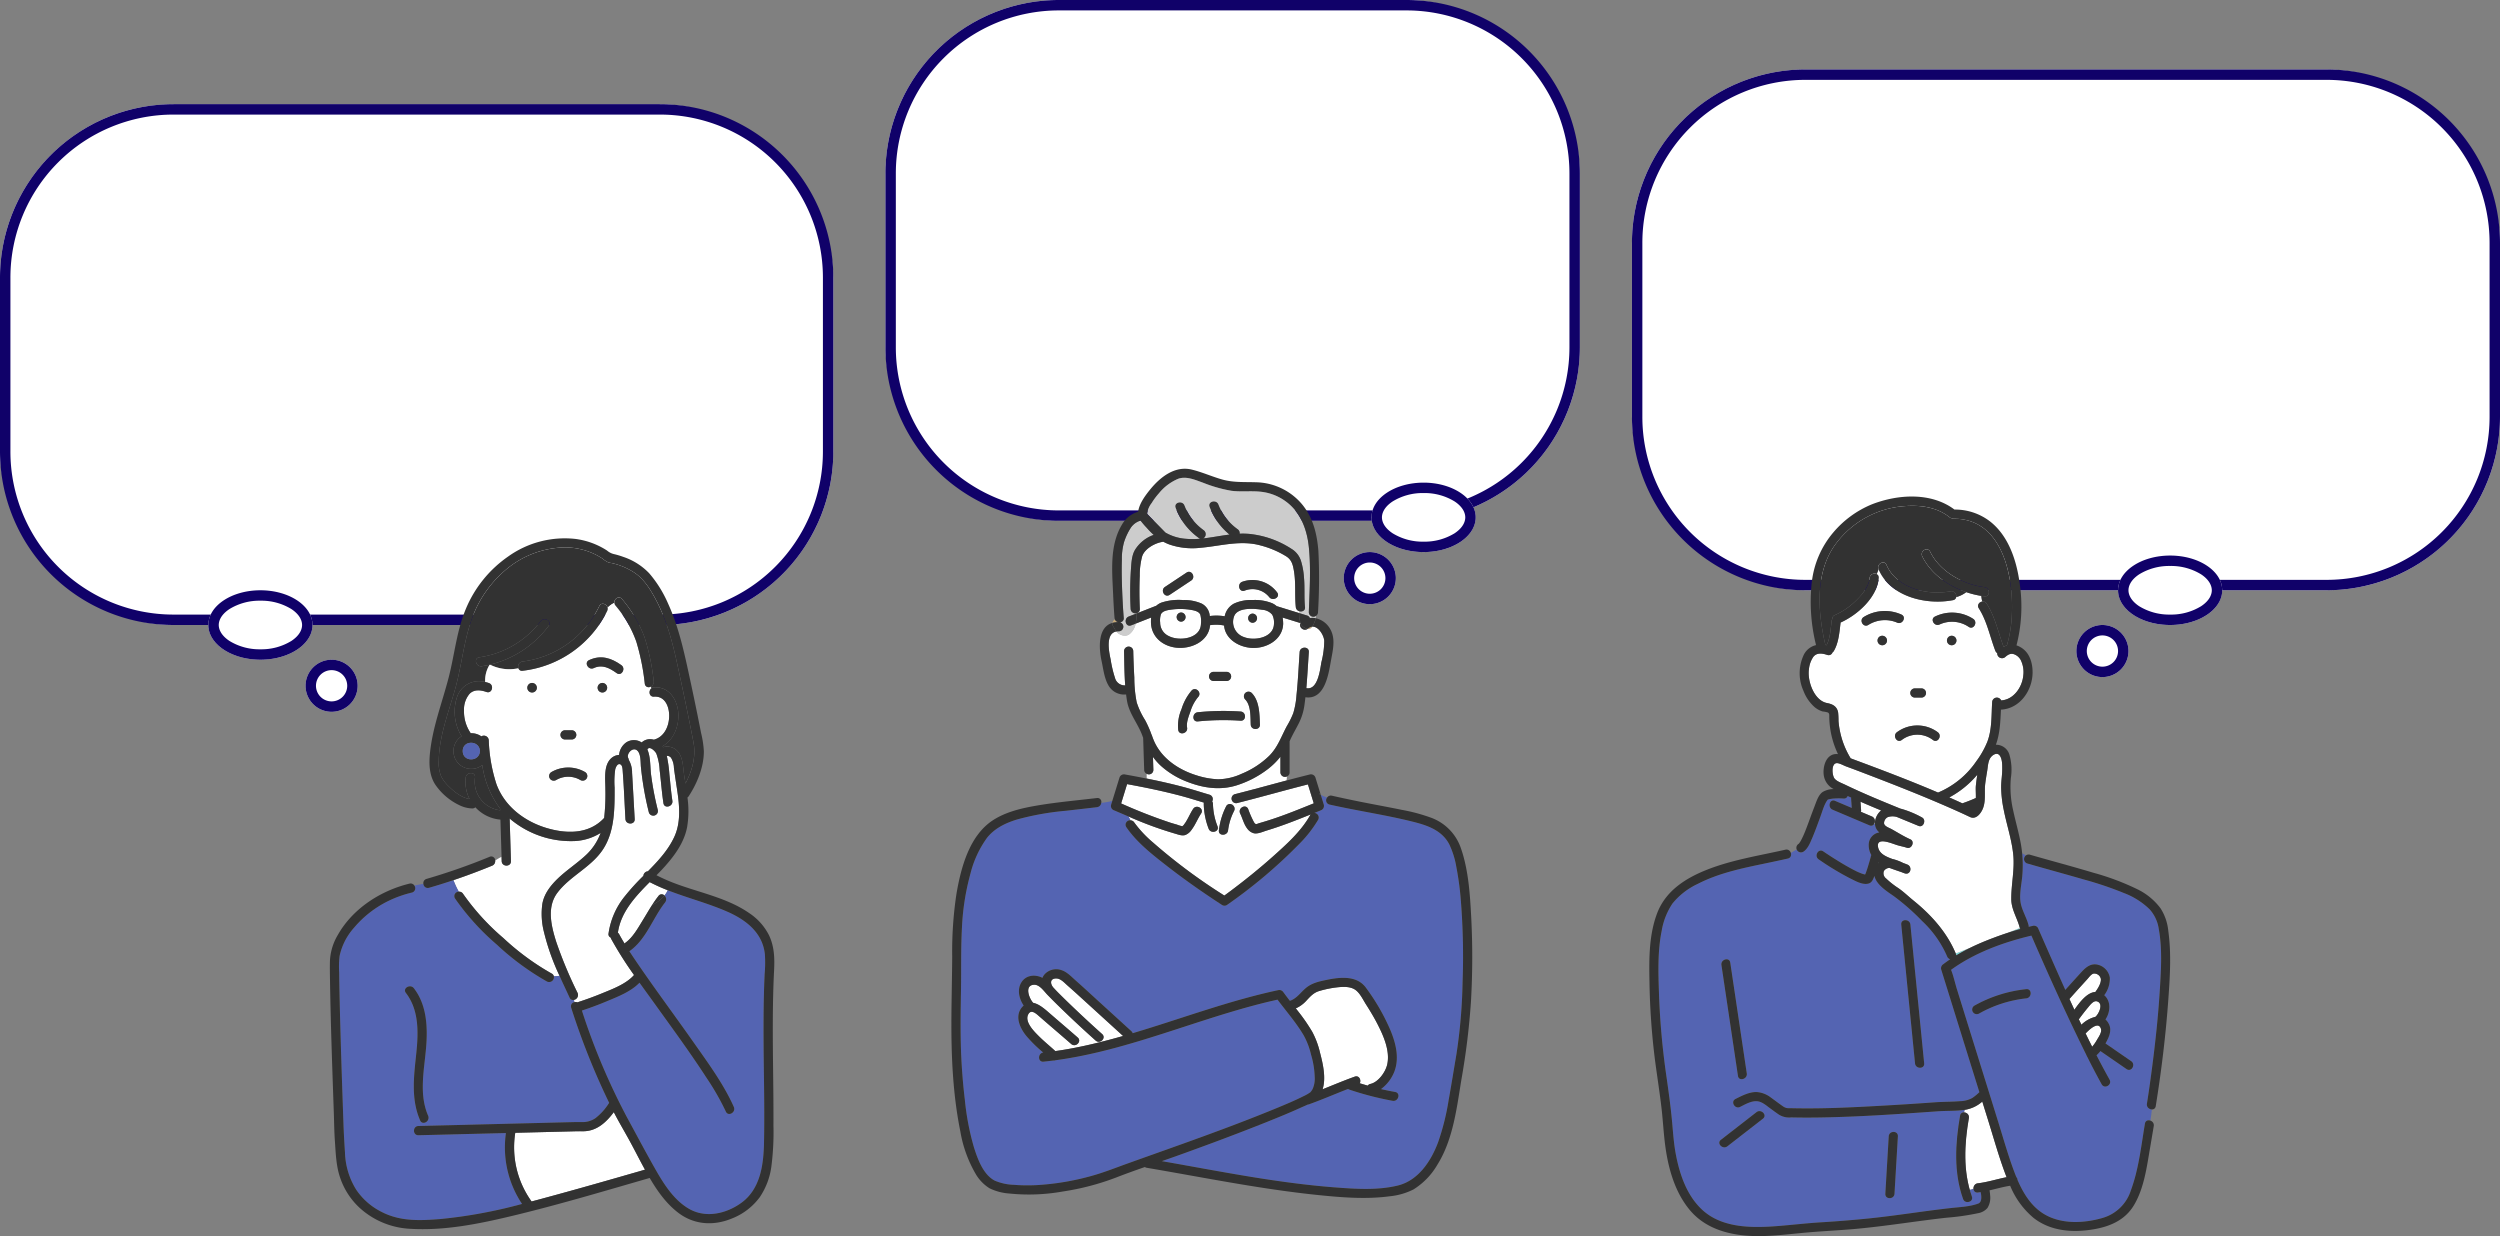 <svg xmlns="http://www.w3.org/2000/svg" width="720" height="356"><rect width="100%" height="100%" fill="#808080" stroke="none"/><defs><clipPath id="a"><path transform="translate(0 .001)" fill="none" d="M0 0h150v213H0z"/></clipPath><clipPath id="b"><path fill="none" d="M0 0h150v210H0z"/></clipPath><clipPath id="c"><path fill="none" d="M0 0h128v199H0z"/></clipPath></defs><g transform="translate(-15 -3677)"><rect width="250" height="150" rx="50" transform="translate(485 3697)" fill="#fff"/><path d="M535 3700a46.958 46.958 0 0 0-47 47v50a46.958 46.958 0 0 0 47 47h150a46.958 46.958 0 0 0 47-47v-50a46.958 46.958 0 0 0-47-47H535m0-3h150a50 50 0 0 1 50 50v50a50 50 0 0 1-50 50H535a50 50 0 0 1-50-50v-50a50 50 0 0 1 50-50Z" fill="#100169"/><circle cx="7.5" cy="7.5" r="7.5" transform="translate(613 3857)" fill="#fff"/><path d="M620.5 3860a4.5 4.5 0 1 0 4.5 4.5 4.505 4.505 0 0 0-4.5-4.5m0-3a7.5 7.5 0 1 1-7.5 7.5 7.5 7.5 0 0 1 7.5-7.5Z" fill="#100169"/><ellipse cx="15" cy="10" rx="15" ry="10" transform="translate(625 3837)" fill="#fff"/><path d="M640 3840a16.507 16.507 0 0 0-8.942 2.425C628.4 3844.2 628 3846.053 628 3847s.4 2.8 3.058 4.575A16.507 16.507 0 0 0 640 3854a16.507 16.507 0 0 0 8.943-2.425C651.6 3849.8 652 3847.947 652 3847s-.4-2.8-3.057-4.575A16.507 16.507 0 0 0 640 3840m0-3c8.284 0 15 4.477 15 10s-6.716 10-15 10-15-4.477-15-10 6.716-10 15-10Z" fill="#100169"/><g clip-path="url(#a)" transform="translate(490 3819.999)"><path d="M106.951 47.051a3.61 3.61 0 0 0-1.686-1.543c-1.138-.5-1.913-.027-2.785.733a1.391 1.391 0 0 1-2.28-1.141 1.35 1.35 0 0 1-.544-.674c-1.565-4.069-2.384-8.529-4.763-12.237a1.265 1.265 0 0 1 1.016-1.935 8.007 8.007 0 0 1-.282-1.629 26.238 26.238 0 0 1-4.347-1.083 8.181 8.181 0 0 1-2.891 1.426 1.084 1.084 0 0 1-.927.882c-7.692 1.48-18.026-.961-21.434-8.836 0-.01-.007-.019-.011-.029a5.522 5.522 0 0 1-.527 1.354 1.069 1.069 0 0 1 .594 1.133c-.518 5.626-6.073 10.6-10.994 12.822-.337 2.747-.53 5.725-1.924 8.156a1.313 1.313 0 0 1-.409.449 1.158 1.158 0 0 1-1.5.722c-1.382-.449-2.99-.742-4.015.542a7.556 7.556 0 0 0-1.267 3.517c-.521 3.371 1.457 9.081 5.2 9.8 1.65.318 2.892.965 3.206 2.751a23.943 23.943 0 0 1 .107 2.427 22.8 22.8 0 0 0 .407 2.867 24.01 24.01 0 0 0 3.094 7.871c.182.074.36.145.533.209 8.24 3.058 16.523 6.192 24.64 9.659A25.01 25.01 0 0 0 94.14 76.3a25.527 25.527 0 0 0 3.206-5.649c1.383-3.61 1.161-7.672 1.4-11.468a1.353 1.353 0 0 1 2.588-.459c3.575-.2 6.042-3.774 6.367-7.116a7.777 7.777 0 0 0-.753-4.554m-30.461 8.209h1.887a1.322 1.322 0 0 1 0 2.644h-1.887a1.322 1.322 0 0 1 0-2.644M61.75 34.7a11.607 11.607 0 0 1 10.895-.692c1.521.755.185 3.035-1.329 2.283a8.95 8.95 0 0 0-8.236.692c-1.446.9-2.767-1.388-1.329-2.283m5.349 8.138a1.367 1.367 0 1 1 1.362-1.367 1.388 1.388 0 0 1-1.362 1.367m14.614 27.3a7.382 7.382 0 0 0-9.044 0c-1.391.982-2.705-1.311-1.329-2.283a9.881 9.881 0 0 1 11.7 0c1.38.97.063 3.261-1.329 2.283m5.382-27.3a1.367 1.367 0 1 1 1.362-1.367 1.388 1.388 0 0 1-1.356 1.367m4.878-5.3a8.553 8.553 0 0 0-8.357-.69c-1.525.726-2.86-1.554-1.329-2.283a11.208 11.208 0 0 1 11.015.69c1.387.962.069 3.253-1.329 2.283" fill="#fff"/><path d="M68.3 19.675c2.925 6.758 11.82 8.9 18.46 7.621a1.417 1.417 0 0 1 1.627 1.667 8.181 8.181 0 0 0 2.891-1.426c-5.3-1.809-10.25-5.349-12.67-10.316-.743-1.524 1.53-2.863 2.274-1.335 2.787 5.721 9.522 9.48 15.657 10.219 1.665.2 1.679 2.846 0 2.644-.3-.037-.608-.081-.913-.13a7.994 7.994 0 0 0 .283 1.629 1.257 1.257 0 0 1 1.258.6c2.422 3.777 3.326 8.288 4.874 12.454a5.191 5.191 0 0 1 .959-.456 36.5 36.5 0 0 0 1.4-8.5c.618-11.129-2.609-27.988-16.677-27.954a1.323 1.323 0 0 1-.567-.118 1.375 1.375 0 0 1-.67-.3C82.845 3.045 78.014 2.4 73.491 2.77a27.086 27.086 0 0 0-19.785 10.858c-6.118 8.217-5.193 19.685-2.994 29.129.11.019.221.043.332.067 1.08-2.1 1.172-4.737 1.474-7.021a1.417 1.417 0 0 1 .216-.594 1.021 1.021 0 0 1 .687-1.052 20.439 20.439 0 0 0 6.29-4.363 14.03 14.03 0 0 0 3.33-4.631q-.172.149-.345.294.173-.145.345-.294a6.388 6.388 0 0 0 .409-1.7 1.43 1.43 0 0 1 2.04-1.133 5.528 5.528 0 0 0 .527-1.354c-.629-1.534 1.615-2.853 2.285-1.306" fill="#323232"/><path d="m88.257 131.622.057.132a1.346 1.346 0 0 1 .1.392q1.962-1.189 4.029-2.193Zm-22.195-26.217-.064.23c.055-.054.11-.108.168-.158a1.356 1.356 0 0 1-.1-.072m40.799 19.148a1.326 1.326 0 0 1-.15-.293l-3.521 1.4q1.822-.6 3.67-1.111M62.1 109.14c-.023.045-.014.057 0 0" fill="#78dcdc"/><path d="M126.311 147.2c-.913 1.082-1.762 2.216-2.606 3.353q.37.785.745 1.568a8.831 8.831 0 0 1 4.04-2.281c.971-.813 2.435-3.881.424-4.455-1.023-.292-2.052 1.162-2.6 1.816M64.992 94.274a3.693 3.693 0 0 1 0-.4 4.924 4.924 0 0 1 1.708-3.408c.023-.018.048-.032.071-.05q-2.638-1.1-5.264-2.229l-.691-.3L61 90.4a1.057 1.057 0 0 1-.052.409l3.152 1.333a1.49 1.49 0 0 1 .663 2.125 1.14 1.14 0 0 0 .226.007" fill="#fff"/><path d="M95.435 200.324c-.271.041-.544.08-.817.111a1.072 1.072 0 0 1-1.253-1.094 6.982 6.982 0 0 1-1.088.292q.275.984.617 1.959c.567 1.61-1.978 2.3-2.54.7-2.733-7.754-2.236-16.007-.859-23.983a1.071 1.071 0 0 1 1.2-.951c.062-.246.127-.492.2-.735-2.6.374-5.241.243-7.856.429-11.189.8-22.406 1.58-33.624 1.772-2.84.049-5.681.049-8.522-.017a5.63 5.63 0 0 1-3.529-.779c-.882-.6-1.741-1.237-2.6-1.87-1.049-.772-2.245-1.837-3.59-2-1.7-.2-3.561.892-5.008 1.619-1.513.761-2.845-1.521-1.329-2.283 1.854-.932 3.93-2.022 6.064-1.993a7.527 7.527 0 0 1 4.164 1.626c.807.564 1.588 1.165 2.387 1.741.411.3.818.6 1.243.875a2.689 2.689 0 0 0 1.683.405c2.84.075 5.681.082 8.521.039 5.6-.084 11.193-.36 16.783-.673q8.3-.465 16.594-1.053c2.4-.173 4.814-.126 7.212-.326a7.738 7.738 0 0 0 3.539-.921 14.851 14.851 0 0 0 2.04-1.675l-6.079-19.53-4.925-15.824a1.376 1.376 0 0 1 .605-1.493c.65-.5 1.316-.975 1.993-1.431a1.362 1.362 0 0 1-.881-.812 30.541 30.541 0 0 0-7.206-10.2 64.147 64.147 0 0 0-8.309-7.283c-1.933-1.33-4.9-3.235-5.424-5.714-.027.071-.051.143-.079.214-.345.876-.667 1.728-1.658 2-1.644.445-3.668-.709-5.075-1.408a78.39 78.39 0 0 1-9.254-5.58c-1.395-.953-.075-3.243 1.329-2.283a104.42 104.42 0 0 0 3.265 2.132c1.812 1.142 3.651 2.252 5.558 3.23a17.944 17.944 0 0 0 2.45 1.094 7.6 7.6 0 0 0 .78.214c.052-.147.147-.311.193-.435.207-.553.392-1.115.569-1.678.368-1.167.7-2.347 1.015-3.53a5.541 5.541 0 0 1-.732-2.814 3.584 3.584 0 0 1 3.052-3.673 3.449 3.449 0 0 1-1.258-2.463 1.14 1.14 0 0 1-.226-.007 1.015 1.015 0 0 1-1.363.425l-10.616-4.5c-1.54-.653-.859-3.21.7-2.55l4.829 2.046-.19-2.609a1.055 1.055 0 0 1 .038-.36c-.348-.155-.693-.314-1.04-.472a1.1 1.1 0 0 1-1.178.73 20.151 20.151 0 0 0-2.631-.013 9.1 9.1 0 0 0-1.7.255 4.933 4.933 0 0 0-.2.055l-.031.035c-1.022 1.3-1.507 3.255-2.07 4.779-.791 2.143-1.55 4.3-2.455 6.4-.579 1.34-1.25 3.058-2.564 3.845a1.251 1.251 0 0 1-1.841-.655 10.622 10.622 0 0 0-1.683 1 1.188 1.188 0 0 1-.88 1.587c-1.708.388-3.422.752-5.136 1.114-7.019 1.481-14.33 2.841-20.765 6.161a20.545 20.545 0 0 0-7.336 5.693 19.985 19.985 0 0 0-3.094 7.853c-1.229 6.069-.966 12.371-.763 18.523a217.966 217.966 0 0 0 2.17 23.666c.6 4.2 1.181 8.4 1.574 12.618.3 3.24.5 6.465 1.116 9.667 1.134 5.9 3.269 12.082 7.894 16.15 5.814 5.114 14.471 4.962 21.708 4.377 4.1-.332 8.179-.812 12.285-1.059q6.852-.413 13.684-1.114c7.928-.807 15.785-2.121 23.7-3 2.538-.282 5.39-.377 7.805-1.281 1.1-.413.959-2.056.7-3.305M75.194 123.28l3.968 39.969c.168 1.695-2.467 1.677-2.634 0L72.56 123.28c-.168-1.695 2.467-1.678 2.634 0m-51.878 10.96 4.755 31.908c.249 1.667-2.29 2.38-2.54.7l-4.755-31.908c-.249-1.667 2.29-2.38 2.54-.7m9.412 44.936-10.241 7.958c-1.325 1.029-3.2-.83-1.862-1.87l10.241-7.958c1.325-1.029 3.2.83 1.862 1.87m38.861 5.1-.977 16.528c-.1 1.694-2.734 1.7-2.634 0l.976-16.528c.1-1.694 2.734-1.7 2.634 0" fill="#5464b2"/><path d="M94.618 197.791c2.8-.323 5.51-1.222 8.281-1.757a26.194 26.194 0 0 0-.1-.251c-1.986-5.169-3.476-10.539-5.121-15.822l-1.778-5.707a9.813 9.813 0 0 1-4.979 2.369h-.034c-.071.243-.135.488-.2.735a1.427 1.427 0 0 1 1.342 1.654c-1.183 6.854-1.634 13.894.242 20.617a6.982 6.982 0 0 0 1.088-.292 1.438 1.438 0 0 1 1.253-1.55" fill="#fff"/><path d="M143.315 174.864c.6-3.754 1.119-7.523 1.6-11.294.881-6.889 1.626-13.8 2.065-20.735.378-5.972.827-12.282-.238-18.209a10.8 10.8 0 0 0-2.619-5.714 21.369 21.369 0 0 0-7.368-4.693 101.148 101.148 0 0 0-11.778-3.972c-5.362-1.56-10.754-3.013-16.119-4.56a1.351 1.351 0 0 1-.407-2.356c-.356-.193-.711-.392-1.077-.579a35.876 35.876 0 0 1 .036 6.471c-.215 2.609-.994 5.682-.372 8.269.49 2.038 1.639 3.877 2.172 5.928a1.383 1.383 0 0 1 .038.51c.4-.1.8-.194 1.2-.284a1.327 1.327 0 0 1 1.487.608q.838 1.94 1.692 3.872c2.044 4.647 4.086 9.314 6.178 13.961q2.312-2.588 4.656-5.147c1.364-1.489 2.85-2.677 4.968-2.028a4.587 4.587 0 0 1 3.2 3.663 7.989 7.989 0 0 1-1.618 5.048c1.993 1.709 1.8 4.861.355 6.969a4.522 4.522 0 0 1 .906 1.169c1 1.8.236 3.645-.648 5.3-.08.15-.163.3-.246.449l7.4 5.107c1.39.959.071 3.249-1.329 2.283l-7.41-5.112c-.04-.027-.076-.056-.112-.085a10.237 10.237 0 0 1-1.133 1.213q1.824 3.542 3.755 7.021c.829 1.488-1.447 2.82-2.274 1.335-1.442-2.588-2.8-5.221-4.124-7.872a1.546 1.546 0 0 1-.247-.494q-.641-1.289-1.273-2.583c-5.128-10.493-9.947-21.151-14.59-31.87-8.077 1.912-16.4 4.949-23.14 9.855.715 1.8 1.136 3.819 1.705 5.647l3.644 11.706 8.35 26.825c1.565 5.027 2.984 10.14 4.913 15.044.063.162.13.323.2.485a1.224 1.224 0 0 1 .333.8c1.6 3.736 3.807 7.371 7.265 9.605 5.025 3.247 11.706 2.964 17.246 1.344a12.032 12.032 0 0 0 8.135-7.928c2.267-6.1 2.976-12.838 4.051-19.224a1.114 1.114 0 0 1 1.574-.871c.17-1.061.319-2.132.419-3.217a1.45 1.45 0 0 1-1.421-1.659m-34.746-30.337a35.407 35.407 0 0 0-13.637 4.4 1.322 1.322 0 0 1-1.329-2.283 38.651 38.651 0 0 1 14.966-4.761c1.686-.18 1.668 2.466 0 2.644" fill="#5464b2"/><path d="M86.388 86.662q1.893.836 3.772 1.7a42.548 42.548 0 0 0 3.879-1.537c.052-1.248-.1-2.572.015-3.609s.254-2.067.41-3.1c-.063.073-.124.148-.187.22a27.409 27.409 0 0 1-7.888 6.327m43.698 66.679c-.656-2.307-3.232.017-4.426 1.3q.933 1.918 1.888 3.823a12.365 12.365 0 0 0 1.416-2.043c.47-.807 1.4-2.087 1.123-3.078m-1.626-10.653c.742-1.012 1.756-2.595 1.575-3.816a1.932 1.932 0 0 0-2.095-1.483c-.717.192-1.308 1.084-1.783 1.6q-.854.935-1.706 1.872-1.737 1.912-3.454 3.841.708 1.556 1.426 3.107c1.52-2.162 3.636-4.982 6.036-5.126" fill="#fff"/><path d="M78.375 57.9a1.322 1.322 0 0 0 0-2.644h-1.887a1.322 1.322 0 0 0 0 2.644h1.887M63.079 36.983a8.95 8.95 0 0 1 8.236-.692c1.514.751 2.85-1.528 1.329-2.283a11.607 11.607 0 0 0-10.894.692c-1.437.9-.117 3.184 1.329 2.283m30.228-1.734a11.208 11.208 0 0 0-11.015-.69c-1.53.729-.2 3.01 1.329 2.283a8.553 8.553 0 0 1 8.357.69c1.4.969 2.716-1.321 1.329-2.283M67.1 40.1a1.367 1.367 0 1 0 1.362 1.367A1.38 1.38 0 0 0 67.1 40.1m20 0a1.367 1.367 0 1 0 1.362 1.367A1.38 1.38 0 0 0 87.1 40.1m60.125 78.484a18.28 18.28 0 0 0-6.777-5.535 72.623 72.623 0 0 0-12.544-4.695c-6.088-1.831-12.237-3.456-18.346-5.218a1.323 1.323 0 0 0-.7 2.55c5.365 1.547 10.757 3 16.119 4.56a101.186 101.186 0 0 1 11.778 3.972 21.369 21.369 0 0 1 7.368 4.693 10.8 10.8 0 0 1 2.619 5.714c1.065 5.928.616 12.238.238 18.209-.438 6.933-1.184 13.846-2.065 20.735-.482 3.771-1 7.541-1.6 11.295-.268 1.665 2.27 2.381 2.54.7 1.64-10.2 2.891-20.513 3.631-30.821.467-6.505.886-13.2-.024-19.686a14.592 14.592 0 0 0-2.236-6.477M83.048 67.856a9.881 9.881 0 0 0-11.7 0c-1.376.972-.061 3.265 1.329 2.283a7.383 7.383 0 0 1 9.044 0c1.392.978 2.709-1.314 1.329-2.283" fill="#323232"/><path d="M99.034 127.135q2.06-.78 4.161-1.471l3.521-1.4a1.391 1.391 0 0 1-.043-.138c-.715-2.752-2.387-5.183-2.42-8.086-.048-4.313 1-8.549.567-12.879-.443-4.413-1.91-8.659-2.761-13a33.554 33.554 0 0 1-.726-6.536c.005-1.728.314-3.433.313-5.162 0-1.192.023-2.939-.774-3.928-.751-.932-2-.146-2.56.623-.769 1.051-.787 2.569-.994 3.817s-.419 2.489-.572 3.742c-.313 2.555.319 5.337-.934 7.7-.68 1.281-1.918 2.591-3.415 1.9-.823-.378-1.64-.773-2.465-1.149-9.239-4.2-18.716-7.916-28.192-11.54a353.275 353.275 0 0 0-5.087-1.909c-.661-.241-2.1-1.081-2.837-.92-1.475.323-1.145 3.523-.5 4.383S55.44 82.536 56.4 83c5.192 2.511 10.537 4.7 15.882 6.875.548.138 1.077.3 1.564.468a28.145 28.145 0 0 1 4.722 2.105c1.274.721.38 2.994-1.015 2.416q-3.119-1.291-6.243-2.57a4.388 4.388 0 0 0-2.609.027 1.97 1.97 0 0 0-1.094 1.815c.109.843 1.441 1.253 2.115 1.625 1.8 1 3.574 2.133 5.46 2.971 1.374.611.378 2.888-1.015 2.416-.988-.335-2.022-.487-3.011-.823-.84-.285-1.671-.6-2.533-.811-1.346-.333-3.077-.5-2.755 1.379.315 1.846 1.985 2.645 3.54 3.266.188.075.377.145.566.217a13.692 13.692 0 0 1 3.105 1.145c.411.152.821.307 1.229.469 1.54.61.957 3.054-.7 2.55a7.762 7.762 0 0 1-.816-.307c-1.124-.4-2.38-.8-3.605-1.275a1.965 1.965 0 0 0-1.614.864 1.85 1.85 0 0 0 .6 2.158 24.206 24.206 0 0 0 3.587 2.824c1.568 1.094 2.9 2.41 4.378 3.6 5.051 4.081 9.608 9.149 12.117 15.212l4.184-1.669c2.146-1.05 4.359-1.972 6.593-2.818" fill="#fff"/><path d="M89.5 178.313c-1.377 7.975-1.875 16.228.859 23.983.562 1.593 3.107.907 2.54-.7-2.575-7.306-2.158-15.054-.859-22.577.287-1.664-2.25-2.379-2.54-.7" fill="#323232"/><path d="M142.742 180.613c-1.075 6.386-1.785 13.119-4.051 19.224a12.032 12.032 0 0 1-8.135 7.928c-5.539 1.62-12.22 1.9-17.246-1.344-3.457-2.234-5.663-5.869-7.265-9.605a1.223 1.223 0 0 0-.333-.8 49.618 49.618 0 0 0-.2-.485c-1.929-4.9-3.349-10.017-4.913-15.044l-8.35-26.825-3.639-11.705c-.569-1.829-.99-3.847-1.705-5.647 6.745-4.906 15.063-7.943 23.14-9.855 4.643 10.719 9.462 21.377 14.59 31.87q.632 1.293 1.273 2.583a1.543 1.543 0 0 0 .247.494 196.834 196.834 0 0 0 4.124 7.872c.827 1.485 3.1.154 2.274-1.335q-1.936-3.475-3.755-7.021a10.221 10.221 0 0 0 1.133-1.213c.035.029.072.058.112.086l7.41 5.112c1.4.966 2.719-1.325 1.329-2.283l-7.4-5.107q.125-.224.246-.449c.884-1.656 1.65-3.5.648-5.3a4.518 4.518 0 0 0-.906-1.169c1.448-2.108 1.639-5.26-.355-6.969a7.99 7.99 0 0 0 1.618-5.048 4.587 4.587 0 0 0-3.2-3.664c-2.118-.649-3.6.539-4.968 2.028q-2.344 2.559-4.655 5.147c-2.092-4.648-4.134-9.314-6.178-13.962q-.851-1.934-1.692-3.872a1.327 1.327 0 0 0-1.487-.608c-.4.091-.8.187-1.2.284a1.379 1.379 0 0 0-.038-.51c-.533-2.05-1.682-3.89-2.172-5.928-.622-2.587.157-5.66.372-8.269a34.9 34.9 0 0 0-.432-9.311c-.59-3.2-1.508-6.325-2.186-9.5a29.709 29.709 0 0 1-.668-9.337 15.609 15.609 0 0 0-.373-6.564 3.985 3.985 0 0 0-3.941-3.023c1.174-3.233 1.3-6.686 1.458-10.115h.038c5.444-.28 9.061-5.555 9.074-10.726.006-2.346-.629-4.922-2.45-6.522a6.332 6.332 0 0 0-2.185-1.258 44.919 44.919 0 0 0 .929-17.768c-.862-6.472-3.093-13.53-8.35-17.771a16.53 16.53 0 0 0-10.445-3.576C81.179-1.28 71.679-.68 64.178 2.218a28.929 28.929 0 0 0-11.2 8.144 26.793 26.793 0 0 0-6.183 14.344 51.477 51.477 0 0 0 1.225 18.086 5.255 5.255 0 0 0-3.664 3.089 12.39 12.39 0 0 0 .047 10.1 11.826 11.826 0 0 0 3.2 4.668A6.685 6.685 0 0 0 49.9 61.9a7.8 7.8 0 0 1 1.544.306c.463.273.38.74.384 1.227a25.834 25.834 0 0 0 2.509 10.753 4.158 4.158 0 0 0-.417-.027c-3.089-.024-4.068 3.828-3.651 6.285a5.3 5.3 0 0 0 2.831 3.811 6.285 6.285 0 0 0-3.146.819c-1.3.865-1.875 2.916-2.413 4.284-.863 2.195-1.618 4.431-2.482 6.625a28.772 28.772 0 0 1-1.172 2.67 8.1 8.1 0 0 1-.578 1.006 2.159 2.159 0 0 1-.211.272 1.19 1.19 0 0 0-.079.095c-.006 0-.02 0-.054.025a1.322 1.322 0 0 0 1.329 2.283c1.314-.788 1.985-2.505 2.564-3.845.906-2.1 1.664-4.255 2.455-6.4.562-1.523 1.048-3.476 2.07-4.778l.031-.035c.044-.013.108-.032.2-.055a9.106 9.106 0 0 1 1.7-.255 20.185 20.185 0 0 1 2.63.013 1.1 1.1 0 0 0 1.178-.73c.346.159.692.318 1.04.473a1.06 1.06 0 0 0-.038.36l.19 2.609-4.829-2.046c-1.559-.66-2.24 1.9-.7 2.55l10.616 4.5c1.559.66 2.241-1.9.7-2.55l-3.155-1.337A1.061 1.061 0 0 0 61 90.4l-.183-2.51.691.3c1.749.756 3.506 1.5 5.265 2.229-.024.018-.048.032-.072.05a4.924 4.924 0 0 0-1.711 3.409 3.423 3.423 0 0 0 1.259 2.863 3.584 3.584 0 0 0-3.052 3.673 5.541 5.541 0 0 0 .732 2.814 83.53 83.53 0 0 1-1.015 3.53 35.207 35.207 0 0 1-.569 1.678c-.046.124-.141.287-.193.435a7.6 7.6 0 0 1-.78-.214 17.922 17.922 0 0 1-2.45-1.094c-1.906-.978-3.746-2.088-5.558-3.23-1.1-.693-2.192-1.4-3.266-2.132-1.4-.96-2.724 1.33-1.329 2.283a78.371 78.371 0 0 0 9.254 5.58c1.407.7 3.431 1.853 5.075 1.408.991-.268 1.314-1.12 1.658-2 .028-.071.052-.143.079-.214.52 2.479 3.491 4.384 5.423 5.714a64.134 64.134 0 0 1 8.309 7.283 30.539 30.539 0 0 1 7.207 10.2 1.361 1.361 0 0 0 .881.812c-.677.456-1.343.931-1.993 1.431a1.376 1.376 0 0 0-.605 1.493l4.925 15.824 6.079 19.53a14.875 14.875 0 0 1-2.04 1.675 7.738 7.738 0 0 1-3.539.921c-2.4.2-4.811.152-7.212.326q-8.292.6-16.594 1.053c-5.59.313-11.184.588-16.783.673-2.84.043-5.681.036-8.521-.039a2.69 2.69 0 0 1-1.683-.405c-.425-.275-.833-.579-1.243-.875-.8-.576-1.58-1.177-2.387-1.741a7.528 7.528 0 0 0-4.164-1.626c-2.134-.029-4.21 1.061-6.064 1.993-1.516.762-.183 3.044 1.329 2.283 1.447-.727 3.307-1.824 5.008-1.619 1.345.162 2.541 1.228 3.59 2 .861.633 1.72 1.267 2.6 1.87a5.63 5.63 0 0 0 3.529.779c2.84.067 5.681.066 8.521.017 11.218-.192 22.435-.976 33.624-1.772 2.626-.187 5.279-.054 7.89-.434a9.812 9.812 0 0 0 4.979-2.369l1.776 5.706c1.644 5.283 3.135 10.654 5.121 15.822.032.084.066.167.1.251-2.771.536-5.478 1.435-8.281 1.757-1.664.192-1.684 2.838 0 2.644.273-.031.545-.07.817-.111.259 1.25.4 2.892-.7 3.305-2.416.9-5.267 1-7.805 1.281-7.915.88-15.772 2.194-23.7 3q-6.83.7-13.684 1.114c-4.106.247-8.186.727-12.285 1.059-7.237.586-15.894.737-21.708-4.377-4.626-4.069-6.761-10.251-7.894-16.151-.615-3.2-.815-6.426-1.116-9.667-.393-4.221-.976-8.421-1.574-12.618A218.016 218.016 0 0 1 2.8 143.606c-.2-6.152-.466-12.454.763-18.523a19.988 19.988 0 0 1 3.094-7.853 20.547 20.547 0 0 1 7.337-5.693c6.435-3.321 13.746-4.68 20.765-6.161 1.714-.361 3.428-.726 5.136-1.114 1.653-.375.953-2.925-.7-2.55-7.536 1.711-15.282 2.9-22.508 5.74-6.146 2.419-11.9 6.039-14.381 12.438C-.066 126-.089 132.947.044 139.405a204.56 204.56 0 0 0 1.663 23.438c.6 4.447 1.295 8.881 1.813 13.339.447 3.846.618 7.722 1.175 11.555.921 6.328 2.846 12.845 7.02 17.813 5.094 6.064 13.143 7.587 20.693 7.441 4.325-.084 8.621-.647 12.926-1.025 4.757-.418 9.529-.628 14.286-1.062 8.734-.8 17.369-2.251 26.077-3.214a68.416 68.416 0 0 0 8.868-1.266 4.605 4.605 0 0 0 2.827-1.531 5.613 5.613 0 0 0 .765-3.659 15.109 15.109 0 0 0-.167-1.413c1.978-.457 3.938-1.012 5.939-1.322a23.838 23.838 0 0 0 6.744 9.264c4.913 3.846 11.236 4.285 17.191 3.293 4.765-.794 9.1-2.623 11.687-6.915 2.958-4.9 3.73-11.094 4.684-16.63.356-2.064.7-4.13 1.046-6.2.28-1.664-2.257-2.38-2.54-.7m-13.828-35.224c2.011.574.546 3.642-.424 4.455a8.835 8.835 0 0 0-4.04 2.281q-.374-.783-.745-1.568c.843-1.137 1.692-2.271 2.606-3.353.551-.653 1.58-2.107 2.6-1.815m.05 11.032a12.341 12.341 0 0 1-1.416 2.043q-.957-1.9-1.888-3.824c1.194-1.28 3.77-3.6 4.426-1.3.282.991-.652 2.271-1.123 3.078m-4.512-15.551q.851-.937 1.706-1.872c.475-.52 1.066-1.413 1.783-1.6a1.931 1.931 0 0 1 2.095 1.483c.181 1.221-.833 2.8-1.575 3.815-2.4.144-4.516 2.964-6.036 5.126q-.718-1.551-1.426-3.107 1.716-1.93 3.454-3.841M62.1 109.141c-.014.057-.023.045 0 0m31.953-25.926c-.111 1.037.038 2.361-.015 3.609a42.32 42.32 0 0 1-3.879 1.537q-1.878-.864-3.772-1.7a27.412 27.412 0 0 0 7.888-6.327c.063-.072.124-.147.187-.22a70.669 70.669 0 0 0-.41 3.1M54.9 67.521a22.794 22.794 0 0 1-.407-2.867 23.948 23.948 0 0 0-.107-2.427c-.314-1.785-1.557-2.433-3.206-2.75-3.747-.721-5.725-6.431-5.2-9.8a7.556 7.556 0 0 1 1.267-3.517c1.024-1.283 2.633-.991 4.015-.542a1.158 1.158 0 0 0 1.5-.722 1.316 1.316 0 0 0 .409-.449c1.394-2.43 1.587-5.409 1.924-8.155 4.92-2.22 10.476-7.2 10.994-12.822.156-1.694-2.479-1.683-2.634 0-.226 2.462-2.062 4.659-3.738 6.327a20.446 20.446 0 0 1-6.29 4.363 1.021 1.021 0 0 0-.687 1.052 1.418 1.418 0 0 0-.216.594c-.3 2.284-.394 4.925-1.474 7.021-.111-.024-.222-.048-.332-.067-2.2-9.445-3.124-20.912 2.994-29.129A27.085 27.085 0 0 1 73.491 2.77c4.523-.373 9.354.276 12.994 3.209a1.372 1.372 0 0 0 .67.3 1.326 1.326 0 0 0 .567.118c14.068-.034 17.3 16.825 16.677 27.954a36.5 36.5 0 0 1-1.4 8.5 5.164 5.164 0 0 0-.959.456c-1.548-4.166-2.451-8.677-4.874-12.454-.915-1.426-3.2-.1-2.274 1.335 2.379 3.709 3.2 8.169 4.763 12.237a1.35 1.35 0 0 0 .544.674 1.392 1.392 0 0 0 2.281 1.146c.872-.76 1.647-1.234 2.785-.733a3.61 3.61 0 0 1 1.686 1.543 7.777 7.777 0 0 1 .749 4.545c-.325 3.342-2.792 6.913-6.367 7.116a1.353 1.353 0 0 0-2.588.46c-.243 3.8-.021 7.858-1.4 11.468A25.528 25.528 0 0 1 94.14 76.3a25.013 25.013 0 0 1-10.978 8.96c-8.116-3.467-16.4-6.6-24.64-9.66a18.133 18.133 0 0 1-.533-.209 24.01 24.01 0 0 1-3.089-7.87m11.166 37.885c.035.023.069.048.1.071a2.48 2.48 0 0 0-.168.158l.064-.23m22.252 26.348-.057-.132c-2.509-6.063-7.065-11.131-12.117-15.212-1.473-1.19-2.809-2.506-4.378-3.6a24.206 24.206 0 0 1-3.587-2.824 1.85 1.85 0 0 1-.6-2.158 1.965 1.965 0 0 1 1.614-.864c1.225.475 2.482.871 3.605 1.275a7.7 7.7 0 0 0 .816.306c1.657.5 2.24-1.94.7-2.55a55.397 55.397 0 0 0-1.229-.469 13.706 13.706 0 0 0-3.105-1.145c-.189-.073-.378-.142-.566-.218-1.555-.621-3.224-1.42-3.54-3.266-.321-1.881 1.409-1.712 2.755-1.379.862.213 1.693.525 2.533.811.989.336 2.022.488 3.011.823 1.392.472 2.389-1.806 1.015-2.417-1.885-.838-3.656-1.974-5.46-2.971-.674-.372-2.006-.782-2.115-1.625a1.97 1.97 0 0 1 1.094-1.815 4.388 4.388 0 0 1 2.609-.027q3.122 1.284 6.243 2.57c1.395.577 2.289-1.7 1.015-2.416a28.135 28.135 0 0 0-4.722-2.105 20.481 20.481 0 0 0-1.564-.469C66.941 87.7 61.6 85.513 56.4 83c-.964-.466-2.448-.974-3.086-1.819s-.979-4.06.5-4.383c.733-.161 2.175.678 2.837.92 1.7.621 3.4 1.263 5.087 1.909 9.476 3.624 18.953 7.339 28.192 11.54.825.375 1.641.77 2.465 1.149 1.5.688 2.735-.622 3.415-1.9 1.253-2.361.621-5.143.934-7.7.153-1.252.366-2.5.572-3.742s.225-2.766.994-3.817c.563-.769 1.809-1.556 2.56-.624.8.989.773 2.736.774 3.928 0 1.729-.308 3.434-.313 5.162a33.541 33.541 0 0 0 .726 6.536c.852 4.338 2.318 8.584 2.761 13 .435 4.33-.615 8.566-.567 12.879.033 2.9 1.7 5.334 2.419 8.086.013.048.027.094.043.138a1.305 1.305 0 0 0 .15.293q-1.847.514-3.671 1.111-2.1.688-4.161 1.471c-2.234.846-4.447 1.767-6.593 2.818q-2.062 1.009-4.029 2.193a1.346 1.346 0 0 0-.1-.392" fill="#323232"/><path d="m28.071 166.148-4.755-31.908c-.25-1.677-2.788-.964-2.54.7l4.755 31.908c.25 1.677 2.788.965 2.54-.7m-5.583 20.986 10.241-7.958c1.338-1.04-.538-2.9-1.862-1.87l-10.241 7.958c-1.338 1.04.538 2.9 1.862 1.87m56.674-23.884-3.968-39.969c-.167-1.678-2.8-1.695-2.634 0l3.968 39.969c.167 1.677 2.8 1.695 2.634 0m29.406-21.367a38.654 38.654 0 0 0-14.966 4.76 1.322 1.322 0 0 0 1.329 2.283 35.407 35.407 0 0 1 13.637-4.4c1.668-.178 1.686-2.824 0-2.644M70.613 200.8l.977-16.528c.1-1.7-2.534-1.694-2.634 0L67.98 200.8c-.1 1.7 2.534 1.694 2.634 0M87.462 29.846c1.663-.32.959-2.869-.7-2.55-6.64 1.278-15.535-.863-18.46-7.621-.674-1.557-2.943-.212-2.274 1.335 3.408 7.875 13.741 10.317 21.434 8.836m9.078-1.095c1.679.2 1.665-2.444 0-2.644-6.134-.739-12.869-4.5-15.657-10.219-.745-1.528-3.017-.19-2.274 1.335 3.216 6.6 10.909 10.683 17.931 11.529" fill="#323232"/></g><rect width="200" height="150" rx="50" transform="translate(270 3677)" fill="#fff"/><path d="M320 3680a46.958 46.958 0 0 0-47 47v50a46.958 46.958 0 0 0 47 47h100a46.958 46.958 0 0 0 47-47v-50a46.958 46.958 0 0 0-47-47H320m0-3h100a50 50 0 0 1 50 50v50a50 50 0 0 1-50 50H320a50 50 0 0 1-50-50v-50a50 50 0 0 1 50-50Z" fill="#100169"/><circle cx="7.5" cy="7.5" r="7.5" transform="translate(402 3836)" fill="#fff"/><path d="M409.5 3839a4.5 4.5 0 1 0 4.5 4.5 4.505 4.505 0 0 0-4.5-4.5m0-3a7.5 7.5 0 1 1-7.5 7.5 7.5 7.5 0 0 1 7.5-7.5Z" fill="#100169"/><ellipse cx="15" cy="10" rx="15" ry="10" transform="translate(410 3816)" fill="#fff"/><path d="M425 3819a16.507 16.507 0 0 0-8.942 2.425C413.4 3823.2 413 3825.053 413 3826s.4 2.8 3.058 4.575A16.507 16.507 0 0 0 425 3833a16.507 16.507 0 0 0 8.943-2.425C436.6 3828.8 437 3826.947 437 3826s-.4-2.8-3.057-4.575A16.507 16.507 0 0 0 425 3819m0-3c8.284 0 15 4.477 15 10s-6.716 10-15 10-15-4.477-15-10 6.716-10 15-10Z" fill="#100169"/><g clip-path="url(#b)" transform="translate(289 3812)"><path d="M69.52 40.735a18.8 18.8 0 0 0-6.42-.135c-.96.138-2.265.357-2.746 1.3a5.782 5.782 0 0 0-.226 2.425A4.223 4.223 0 0 0 62.6 48.18c2.987 1.57 9.112.8 9.265-3.469a7.356 7.356 0 0 0-.173-2.667c-.325-.806-1.294-1.117-2.175-1.309m-3.358 3.3a1.321 1.321 0 0 1 0-2.641 1.321 1.321 0 0 1 0 2.641m23.326-3.423c-2.108-.342-6.937-.789-8.019 1.764a4.6 4.6 0 0 0 2.851 6.115c2.968 1.146 8.442.195 8.585-3.78a5.012 5.012 0 0 0-.486-2.654 4.066 4.066 0 0 0-2.931-1.445m-2.735 3.747a1.321 1.321 0 0 1 0-2.641 1.321 1.321 0 0 1 0 2.641M37.084 152.1a234.106 234.106 0 0 0-3.68-3.3c-.932-.816-2-2.072-3.356-2-1.618.087-1.618 1.436-.778 2.51l.027.039c.406.44.81.88 1.225 1.3q1.69 1.709 3.426 3.374 4.651 4.482 9.468 8.791c1.272 1.138-.607 3-1.873 1.867q-5.234-4.682-10.278-9.576a168.82 168.82 0 0 1-3.593-3.588c-.993-1.026-2.25-2.953-3.826-2.907-2.927.085-1.466 3.974-.295 5.2l.011.013c1.683.324 3.353 1.8 4.653 2.929 2.715 2.359 5.459 4.684 8.165 7.053 1.284 1.124-.6 2.984-1.873 1.867-2.069-1.811-4.16-3.6-6.244-5.393q-1.521-1.309-3.032-2.63c-.791-.688-2.179-1.995-3.006-.667-1.349 2.165 1.534 5.006 2.9 6.38 1.528 1.531 3.214 2.891 4.807 4.353 3.867-.538 7.7-1.315 11.5-2.228a196.94 196.94 0 0 0 8.019-2.12l-2.834-2.581-9.533-8.686m82.383 2.26c-.9-1.4-1.814-3.444-3.247-4.363-1.4-.9-3.267-.83-4.854-.672a29.9 29.9 0 0 0-5.43 1.09c-1.681.5-2.639 1.654-3.79 2.881a9.07 9.07 0 0 1-2.95 2.115l.6.768a52.106 52.106 0 0 1 4.176 6.057 24.509 24.509 0 0 1 2.211 5.986c.787 3.007 1.789 7.213.726 10.492 3.08-1.233 6.139-2.523 9.262-3.645 1.244-.447 1.936.978 1.45 1.912.763.234 1.529.463 2.3.68a1.167 1.167 0 0 1 .766-.491c2.21-.469 4.378-3.381 4.862-5.713.816-3.929-1.165-8.32-2.927-11.716-.958-1.846-2.03-3.631-3.151-5.383M85.459 97.956a27.554 27.554 0 0 0 1.714 3.891c.545.779.672.454 1.554.2q1.739-.5 3.457-1.059c4.131-1.354 8.155-3 12.181-4.629l-1.683-5.453c-6.8 1.718-13.539 3.65-20.338 5.361a1.24 1.24 0 0 1-1.126-.228q-.165.371-.343.733a1.331 1.331 0 0 1 .537 1.785 16.622 16.622 0 0 0-1.725 5.578c-.2 1.669-2.851 1.684-2.648 0 .025-.208.057-.413.087-.619a4.947 4.947 0 0 1-.388-.04c-.036 1.206-2.105 1.582-2.648.2a20.767 20.767 0 0 1-1.409-7.139 1.4 1.4 0 0 1 .043-.383c-2.241-.673-4.47-1.38-6.733-1.981-5.076-1.348-10.227-2.4-15.393-3.347q-.855 2.781-1.716 5.56a150.758 150.758 0 0 0 14.156 5.537q.954.3 1.918.564a9.272 9.272 0 0 0 1.565.472c-.027-.038.259-.184.354-.323.2-.289.421-.56.609-.859.78-1.235 1.335-2.6 2.144-3.819.94-1.411 3.232-.087 2.287 1.333-1 1.5-1.627 3.2-2.714 4.644a4 4 0 0 1-1.849 1.55c-1 .318-2.145-.187-3.1-.451a105.918 105.918 0 0 1-13.228-4.881c.173.379.363.749.567 1.112a1.3 1.3 0 0 1 1.062.594 33.3 33.3 0 0 0 5.477 5.841 161.088 161.088 0 0 0 20.487 15.22q.972-.708 1.933-1.43c4.146-3.114 8.193-6.372 12.06-9.826 3.914-3.5 8.139-7.278 10.728-11.907a1.467 1.467 0 0 1 .141-.206c-4.162 1.68-8.336 3.331-12.637 4.631-1.1.332-2.641 1.078-3.79.783a3.469 3.469 0 0 1-1.825-1.31c-1.015-1.3-1.344-2.913-2.054-4.366-.745-1.523 1.54-2.86 2.287-1.333" fill="#fff"/><path d="M102.941 41.31c.206-6.2.637-12.494.01-18.686-.526-5.2-2.4-10.191-6.812-13.331A14.759 14.759 0 0 0 90 6.735c-3.09-.513-6.256 0-9.362-.4A40.024 40.024 0 0 1 72.5 4.022c-2.233-.787-4.779-1.974-7.144-1.148a14.169 14.169 0 0 0-5.547 4.155 19.717 19.717 0 0 0-2.118 2.84 6.653 6.653 0 0 0-1.308 2.9 1.092 1.092 0 0 0 .035.265c.1.1.19.207.285.3l4.941 5.041a13.716 13.716 0 0 0 5.4 1.753 22.968 22.968 0 0 0 4.614.019 1.379 1.379 0 0 1-.345-.176 18.717 18.717 0 0 1-6.728-8.7c-.623-1.586 1.939-2.267 2.554-.7a15.585 15.585 0 0 0 5.511 7.12 1.421 1.421 0 0 1-.111 2.369c2.523-.279 5.036-.793 7.561-1.109A18.893 18.893 0 0 1 74.37 11c-.623-1.586 1.939-2.267 2.554-.7a15.584 15.584 0 0 0 5.511 7.12 1.318 1.318 0 0 1 .576 1.285 21.806 21.806 0 0 1 2.754.057 27.352 27.352 0 0 1 12.175 4.3 6.246 6.246 0 0 1 2.7 3.332 21.077 21.077 0 0 1 .921 5.086c.253 2.776 0 5.6.282 8.358.105 1.033-.842 1.428-1.634 1.2q-.021.267-.033.534l2.245.695a1.249 1.249 0 0 1 .831.745 4.815 4.815 0 0 1 1.672.034q.075-.347.122-.7a1.306 1.306 0 0 1-2.1-1.031" fill="#ccc"/><path d="M99.191 39.839c-.349-3.42.049-6.865-.517-10.288-.3-1.807-.614-3.261-2.2-4.294a26.868 26.868 0 0 0-7.336-3.143c-5.843-1.656-11.54.14-17.411.654a20.362 20.362 0 0 1-8.972-.963 13.934 13.934 0 0 1-1.707-.781c-2.349.282-5.379 2-6.105 4.188a20.936 20.936 0 0 0-.693 5.6c-.14 3.176-.119 6.369.017 9.545a1.145 1.145 0 0 1-.885 1.223v.078l5.639-2.209a4.774 4.774 0 0 1 1.492-.906 16.016 16.016 0 0 1 6.2-.723 12.392 12.392 0 0 1 5.4 1.026 4.331 4.331 0 0 1 2.3 3.578 14.565 14.565 0 0 1 4.3.068 5.3 5.3 0 0 1 2.657-3.648 11.766 11.766 0 0 1 5.43-1.036 13.356 13.356 0 0 1 5.554.906 5.2 5.2 0 0 1 1.347.875 1.5 1.5 0 0 1 .226.05l6.244 1.932c.007-.178.018-.356.033-.534a1.363 1.363 0 0 1-1.014-1.2M69.063 32.19l-6.214 4.13c-1.424.946-2.748-1.342-1.337-2.28l6.214-4.13c1.424-.946 2.748 1.342 1.336 2.28m22.466 4.767A6.185 6.185 0 0 0 84.47 35.1c-1.6.6-2.287-1.958-.7-2.546a8.831 8.831 0 0 1 10.05 3.07c1.034 1.352-1.267 2.666-2.287 1.333" fill="#fff"/><path d="M56.263 17.008a24.4 24.4 0 0 1-1.783-2.075 5.206 5.206 0 0 0-2.78 2.017 17.632 17.632 0 0 0-1.977 4.189 17.918 17.918 0 0 0-.626 5.127c-.085 2.439-.045 4.882.032 7.321.1 3.125.259 6.251.5 9.368a1.119 1.119 0 0 1-1.086 1.261 1.323 1.323 0 0 1-.314 2.6 3.478 3.478 0 0 0-.736.054c.907 1.093 2.7 1.642 3.778.779a5.045 5.045 0 0 0 1.8-3.047l-1.286.5c-1.59.623-2.273-1.932-.7-2.546l2.3-.9v-.078a1.357 1.357 0 0 1-1.763-1.223 97.641 97.641 0 0 1 .079-11.215c.134-1.85.2-4.1 1.164-5.747a10.316 10.316 0 0 1 5.4-4.341 22.862 22.862 0 0 1-2-2.043" fill="#ccc"/><path d="M47.081 43.381a1.782 1.782 0 0 0-.725 1.014 5.945 5.945 0 0 1 1.668-.22 1.348 1.348 0 0 1-.944-.794m55.525 2.726a1.257 1.257 0 0 0 1.1-.309c.076-.106.148-.213.217-.321a2.085 2.085 0 0 0-1.21.551c-.036.031-.074.053-.11.08m-2.032-1.625c0-.007.006-.015.011-.022l-.021-.007.01.028" fill="#c8aa78"/><path d="M103.925 45.477a7.234 7.234 0 0 1-.217.321 1.257 1.257 0 0 1-1.1.309c-1.154.835-2.686-.547-2.035-1.624l-.01-.028-5.168-1.6a10.612 10.612 0 0 1 .154 1.685 1.534 1.534 0 0 1 0 .17 1.5 1.5 0 0 1-.014.2c-.3 4.468-4.97 6.951-9.116 6.681-3.631-.237-7.552-2.518-7.887-6.444a11.546 11.546 0 0 0-4.04-.093c-.413 4.783-5.715 7.065-10.054 6.434-3.911-.569-6.946-3.327-6.965-7.362a12.483 12.483 0 0 1 .055-1.276l-4.462 1.75a5.045 5.045 0 0 1-1.8 3.047c-1.082.863-2.87.315-3.778-.779-3.128.578-2.145 5.683-1.635 8.011a33.757 33.757 0 0 0 1.258 5.354 2.878 2.878 0 0 0 2.945 2.156c-.247-3.295-.258-6.644-.33-9.894a1.325 1.325 0 0 1 2.648 0q.085 3.832.306 7.66a36.666 36.666 0 0 0 .681 7.105 22.193 22.193 0 0 0 2.426 5.14 31.553 31.553 0 0 1 1.871 4.231 1.255 1.255 0 0 1 .183.478q.148.387.3.776c2.116 5.4 7.234 8.835 12.623 10.467a23.167 23.167 0 0 0 6.05 1.079 16.77 16.77 0 0 0 6.786-1.583 24.966 24.966 0 0 0 7.908-5.148c2.492-2.473 3.484-5.568 5.111-8.591a25.361 25.361 0 0 0 1.848-3.736 23.851 23.851 0 0 0 .926-5.222c.435-4.1.617-8.233.9-12.349.118-1.689 2.767-1.7 2.648 0-.242 3.46-.417 6.928-.722 10.384 3.328.669 3.96-5.343 4.345-7.489a25.371 25.371 0 0 0 .819-6.151c-.115-1.616-1.693-4.206-3.462-4.067M75.478 58.491h3.815a1.321 1.321 0 0 1 0 2.64h-3.815a1.321 1.321 0 0 1 0-2.64M67.886 74.55c.3 1.664-2.252 2.372-2.554.7a11.947 11.947 0 0 1 .936-5.995 15.044 15.044 0 0 1 2.921-5.389c1.182-1.23 3.052.64 1.873 1.867a11.95 11.95 0 0 0-2.24 4.224c-.482 1.338-1.2 3.139-.936 4.591m15.4-1.989a73.615 73.615 0 0 0-12.313.208c-1.7.173-1.679-2.469 0-2.641a73.615 73.615 0 0 1 12.313-.208c1.695.11 1.7 2.752 0 2.641m2.926 1.12c-.089-2.211.079-5.561-1.61-7.255a1.323 1.323 0 0 1 1.873-1.867c2.273 2.28 2.265 6.125 2.386 9.122.069 1.7-2.58 1.693-2.648 0" fill="#fff"/><path d="M94.766 87.444v-4.515a20.408 20.408 0 0 1-3.73 3.656 29.318 29.318 0 0 1-8.736 4.548c-4.753 1.537-9.6.868-14.2-.908a24.427 24.427 0 0 1-7.745-4.649 16.756 16.756 0 0 1-2.307-2.6l.119 3.74a1.286 1.286 0 0 1-1.922 1.132v1.368c3.506.7 7 1.486 10.451 2.4 2.568.682 5.09 1.5 7.637 2.253A1.309 1.309 0 0 1 75.1 95.8a1.289 1.289 0 0 1 .235.737 18.618 18.618 0 0 0 1.314 6.437 1.279 1.279 0 0 1 .094.507c.127.019.257.031.388.04a20.2 20.2 0 0 1 2-6.292 1.174 1.174 0 0 1 1.75-.452q.178-.363.343-.733a1.313 1.313 0 0 1 .422-2.318c4.98-1.254 9.93-2.626 14.893-3.946.02-.387.068-.778.123-1.168a1.317 1.317 0 0 1-1.891-1.164" fill="#fff"/><path d="M145.443 114.765a24.579 24.579 0 0 0-2.072-6.643c-2.081-3.943-6.165-5.391-10.267-6.424-7.984-2.01-16.181-3.181-24.214-4.992a1.249 1.249 0 0 1-.668-2.029 11.38 11.38 0 0 1-1.843-.77l.884 2.863a1.348 1.348 0 0 1-.925 1.624l-1.656.67-.04.071a1.329 1.329 0 0 1 .983 1.953 35.469 35.469 0 0 1-5.377 6.9 144.4 144.4 0 0 1-20.92 17.668 1.3 1.3 0 0 1-1.337 0 173.197 173.197 0 0 1-2.855-1.877c-4.478-3-8.872-6.12-13.12-9.433-4.174-3.256-8.647-6.734-11.65-11.156a1.264 1.264 0 0 1 1.225-1.927 16.83 16.83 0 0 1-.567-1.112c-1.476-.629-2.949-1.264-4.423-1.888a1.325 1.325 0 0 1-.609-1.491l.336-1.087a29.572 29.572 0 0 1-3.171.553 1.415 1.415 0 0 1-1.242 1.235c-2.952.353-5.907.674-8.86 1.019a79.566 79.566 0 0 0-14.262 2.553c-3.266 1.008-6.424 2.555-8.565 5.291A29.824 29.824 0 0 0 5.5 116.555a70.527 70.527 0 0 0-2.464 15.656c-.321 5.939-.173 11.916-.272 17.863-.085 5.125-.176 10.251-.056 15.376q.189 8.117 1.152 16.187a75.177 75.177 0 0 0 2.62 13.77c1.056 3.341 2.65 7.856 5.976 9.615a15.255 15.255 0 0 0 5.638 1.22 48.073 48.073 0 0 0 7.147.038 74.363 74.363 0 0 0 15.333-2.666c3.432-.959 6.731-2.282 10.08-3.484 14.393-5.166 28.852-10.137 42.994-15.974 2.6-1.072 5.206-2.158 7.717-3.424a12.764 12.764 0 0 0 2.013-1.149.045.045 0 0 1 .013-.008l.056-.068a4.493 4.493 0 0 0 .655-1.014 7.242 7.242 0 0 0 .546-2.838 25.077 25.077 0 0 0-1.067-6.9 21.4 21.4 0 0 0-2.159-5.633c-2.156-3.644-4.969-6.828-7.492-10.214-4.621 1.019-9.185 2.274-13.717 3.632-16.589 4.971-33.017 11.511-50.27 13.824a1.262 1.262 0 0 1-.609.077c-.936.12-1.875.231-2.816.324-1.673.167-1.679-2.4-.07-2.63a38.1 38.1 0 0 1-5-4.937c-1.766-2.245-3.254-5.581-1.1-8.123a4.818 4.818 0 0 1 .464-.477c-1.289-1.905-1.911-4.468-.735-6.529 1.3-2.27 4.046-2.527 6.151-1.433a3.479 3.479 0 0 1 .533-.937 4.545 4.545 0 0 1 4.9-1.3c1.6.5 2.877 1.882 4.1 2.962q1.429 1.263 2.836 2.549l3.432 3.126 9.8 8.931a1.246 1.246 0 0 1 .38.595c13.968-4.152 27.641-9.349 41.913-12.4a1.391 1.391 0 0 1 1.5.607 75.24 75.24 0 0 0 1.871 2.472c1.994-.708 2.92-2.252 4.516-3.626 1.77-1.524 3.984-1.984 6.216-2.44 3.8-.777 8.559-1.266 11.148 2.267a60.785 60.785 0 0 1 7.06 12.24c1.759 4.2 2.852 8.994.554 13.2a11.4 11.4 0 0 1-3.258 3.77c1.348.315 2.7.6 4.061.833 1.679.289.963 2.833-.7 2.546a88.418 88.418 0 0 1-12.425-3.208 1.409 1.409 0 0 1-.415-.215c-3.748 1.453-7.437 3.057-11.221 4.416a1.392 1.392 0 0 1-.379.08c-.718.339-1.449.639-2.109.941-3.2 1.463-6.468 2.793-9.737 4.1-8.354 3.345-16.793 6.485-25.26 9.532-1.64.59-3.286 1.164-4.934 1.734.525.092 1.051.181 1.575.274 15.9 2.808 31.832 6.01 47.954 7.259 6.021.467 12.5.939 18.428-.51s9.587-7.043 11.607-12.452a69.5 69.5 0 0 0 3.037-12.135c.79-4.421 1.508-8.857 2.254-13.285a153.632 153.632 0 0 0 1.76-20.669 203.524 203.524 0 0 0-.486-23.407 85.374 85.374 0 0 0-1.293-9.718" fill="#5464b2"/><path d="m104.642 99.136.04-.071-.134.054c.031 0 .063.011.094.017" fill="#c8aa78"/><path d="M75.33 96.535a1.288 1.288 0 0 0-.23-.735 1.309 1.309 0 0 0-.762-1.921c-2.548-.75-5.069-1.571-7.638-2.253-3.455-.918-6.945-1.7-10.451-2.4q-3.1-.623-6.216-1.175a1.36 1.36 0 0 0-1.629.922q-1.029 3.36-2.072 6.716l-.336 1.088a1.325 1.325 0 0 0 .609 1.491c1.474.624 2.947 1.26 4.423 1.888a9.037 9.037 0 0 1-.813-2.861 9.037 9.037 0 0 0 .813 2.861 105.863 105.863 0 0 0 13.228 4.881c.955.264 2.1.769 3.1.451a4 4 0 0 0 1.849-1.55c1.088-1.444 1.718-3.148 2.714-4.644.946-1.42-1.347-2.743-2.287-1.333-.809 1.214-1.364 2.584-2.144 3.819-.189.3-.412.569-.609.859-.095.139-.38.285-.354.323a9.276 9.276 0 0 1-1.565-.472q-.963-.266-1.918-.564a150.754 150.754 0 0 1-14.156-5.537l1.716-5.56c5.166.944 10.317 2 15.393 3.347 2.264.6 4.492 1.308 6.733 1.981a1.4 1.4 0 0 0-.043.383 20.765 20.765 0 0 0 1.409 7.139c.543 1.387 2.612 1.01 2.648-.2a2.346 2.346 0 0 1-1.367-.644 2.346 2.346 0 0 0 1.367.644 1.277 1.277 0 0 0-.094-.507 18.617 18.617 0 0 1-1.314-6.437m30.494-2.942c.182.113.366.216.551.314l-.1-.314Z" fill="#323232"/><path d="M106.379 93.907c-.185-.1-.369-.2-.551-.314h.454l-1.427-4.624a1.352 1.352 0 0 0-1.629-.922 412.84 412.84 0 0 0-6.692 1.73 4.326 4.326 0 0 0 .29 1.967 4.326 4.326 0 0 1-.29-1.967c-4.963 1.32-9.912 2.693-14.893 3.946a1.313 1.313 0 0 0-.422 2.318 13.34 13.34 0 0 0 .773-2.184 13.34 13.34 0 0 1-.773 2.184 1.239 1.239 0 0 0 1.126.228c6.8-1.711 13.539-3.643 20.338-5.361l1.683 5.453c-4.027 1.63-8.051 3.275-12.181 4.629q-1.718.563-3.457 1.059c-.882.251-1.01.577-1.554-.2a27.521 27.521 0 0 1-1.714-3.891c-.747-1.527-3.032-.19-2.287 1.333.71 1.452 1.04 3.065 2.054 4.365a3.466 3.466 0 0 0 1.825 1.31c1.149.3 2.692-.45 3.79-.782 4.3-1.3 8.475-2.951 12.637-4.631a1.47 1.47 0 0 0-.14.206c-2.589 4.629-6.814 8.411-10.728 11.907-3.866 3.454-7.913 6.712-12.06 9.826q-.961.722-1.933 1.43A161.124 161.124 0 0 1 58.13 107.7a33.307 33.307 0 0 1-5.478-5.842 1.3 1.3 0 0 0-1.062-.595c.557 1 1.2 1.944 1.8 2.892-.594-.948-1.241-1.9-1.8-2.892a1.264 1.264 0 0 0-1.225 1.927c3 4.422 7.476 7.9 11.65 11.156 4.247 3.313 8.642 6.438 13.12 9.433.947.633 1.9 1.264 2.855 1.877a1.3 1.3 0 0 0 1.337 0 144.4 144.4 0 0 0 20.92-17.668 35.463 35.463 0 0 0 5.377-6.9 1.329 1.329 0 0 0-.983-1.953 24.816 24.816 0 0 0-1.727 2.907 24.816 24.816 0 0 1 1.727-2.907c-.031-.006-.063-.013-.094-.017l.134-.054a6.27 6.27 0 0 0 .352-.719 6.27 6.27 0 0 1-.352.719l1.656-.67a1.348 1.348 0 0 0 .925-1.624l-.884-2.864" fill="#323232"/><path d="M146.866 109.676a14.252 14.252 0 0 0-8.783-9.2 50.631 50.631 0 0 0-8.34-2.234c-4.1-.844-8.228-1.581-12.334-2.41q-3.917-.791-7.814-1.669a1.275 1.275 0 0 0-1.373.518c1.425.462 2.879.692 4.227 1.028-1.347-.336-2.8-.566-4.227-1.028a1.249 1.249 0 0 0 .668 2.029c8.033 1.811 16.23 2.981 24.214 4.992 4.1 1.033 8.186 2.481 10.267 6.424a24.575 24.575 0 0 1 2.072 6.643 85.269 85.269 0 0 1 1.293 9.718 203.478 203.478 0 0 1 .486 23.407 153.561 153.561 0 0 1-1.76 20.669c-.746 4.429-1.463 8.865-2.254 13.286a69.5 69.5 0 0 1-3.037 12.135c-2.019 5.409-5.689 11.005-11.607 12.452s-12.406.977-18.427.51c-16.122-1.25-32.053-4.452-47.954-7.259-.525-.093-1.05-.182-1.575-.274 1.648-.57 3.295-1.144 4.934-1.734 8.467-3.047 16.906-6.187 25.26-9.532 3.269-1.308 6.534-2.639 9.737-4.1.66-.3 1.391-.6 2.109-.941a1.386 1.386 0 0 0 .379-.08c3.784-1.359 7.473-2.963 11.221-4.416a1.414 1.414 0 0 0 .415.215 88.425 88.425 0 0 0 12.425 3.208c1.667.287 2.383-2.257.7-2.546a69.902 69.902 0 0 1-4.061-.832 11.4 11.4 0 0 0 3.258-3.77c2.3-4.2 1.2-8.994-.554-13.2a60.78 60.78 0 0 0-7.06-12.24c-2.589-3.533-7.344-3.044-11.148-2.267-2.232.456-4.446.916-6.216 2.44-1.6 1.374-2.522 2.918-4.516 3.626a83.01 83.01 0 0 1-1.871-2.472 1.391 1.391 0 0 0-1.5-.607c-14.271 3.046-27.944 8.243-41.913 12.4a1.248 1.248 0 0 0-.38-.595l-9.8-8.931L38.6 149.9q-1.41-1.284-2.836-2.549c-1.222-1.08-2.5-2.464-4.1-2.962a4.545 4.545 0 0 0-4.9 1.3 3.474 3.474 0 0 0-.533.937c-2.1-1.094-4.855-.837-6.151 1.433-1.176 2.061-.554 4.624.735 6.529a4.821 4.821 0 0 0-.464.477c-2.156 2.542-.667 5.878 1.1 8.123a38.085 38.085 0 0 0 5 4.938c-1.609.234-1.6 2.8.07 2.63.941-.094 1.88-.2 2.816-.324a1.263 1.263 0 0 0 .609-.077c17.253-2.313 33.681-8.853 50.27-13.824 4.532-1.358 9.1-2.613 13.717-3.632 2.523 3.386 5.336 6.57 7.492 10.214a21.4 21.4 0 0 1 2.159 5.633 25.076 25.076 0 0 1 1.067 6.9 7.231 7.231 0 0 1-.546 2.838 4.478 4.478 0 0 1-.655 1.014l-.056.068a.045.045 0 0 0-.013.008 12.761 12.761 0 0 1-2.014 1.149c-2.511 1.266-5.118 2.351-7.717 3.424-14.142 5.837-28.6 10.808-42.994 15.974-3.349 1.2-6.648 2.525-10.08 3.484a74.349 74.349 0 0 1-15.333 2.666 48.046 48.046 0 0 1-7.147-.037 15.253 15.253 0 0 1-5.638-1.22c-3.326-1.759-4.92-6.274-5.976-9.615a75.158 75.158 0 0 1-2.619-13.77q-.968-8.062-1.153-16.187c-.119-5.125-.029-10.251.056-15.376.1-5.947-.049-11.924.272-17.863A70.513 70.513 0 0 1 5.5 116.555a29.819 29.819 0 0 1 4.729-10.22c2.141-2.737 5.3-4.283 8.565-5.291a79.565 79.565 0 0 1 14.262-2.553c2.953-.346 5.908-.666 8.86-1.019a1.415 1.415 0 0 0 1.242-1.235 38.4 38.4 0 0 1-4.6.261 38.4 38.4 0 0 0 4.6-.261 1.117 1.117 0 0 0-1.242-1.406c-5.8.695-11.636 1.2-17.4 2.192-4.3.738-8.778 1.778-12.488 4.167-6.861 4.417-9.284 13.728-10.569 21.251a110.769 110.769 0 0 0-1.224 18.082C.2 146.316.048 152.107.008 157.9c-.076 10.983.384 22.2 2.577 32.988a36.428 36.428 0 0 0 4.423 12.228 11.955 11.955 0 0 0 4 4.121 15.469 15.469 0 0 0 5.712 1.5 55.38 55.38 0 0 0 15.343-.58 73.517 73.517 0 0 0 15.38-4.033c2.737-1.067 5.507-2.056 8.285-3.023a1.244 1.244 0 0 0 .549.225c16.432 2.793 32.8 6.156 49.4 7.854 6.791.695 13.791 1.263 20.589.346a19.384 19.384 0 0 0 6.786-1.951 20.4 20.4 0 0 0 6.9-7.113c4.576-7.309 5.588-16.377 6.958-24.7a207.425 207.425 0 0 0 2.726-22.276 222.921 222.921 0 0 0 .076-24.322c-.347-6.46-.767-13.305-2.838-19.487M41.432 165.482c-3.8.913-7.628 1.689-11.5 2.227-1.592-1.461-3.279-2.821-4.807-4.352-1.371-1.374-4.254-4.216-2.9-6.38.827-1.328 2.215-.021 3.006.667q1.514 1.317 3.032 2.63c2.084 1.794 4.175 3.581 6.244 5.392 1.276 1.117 3.157-.743 1.873-1.867-2.706-2.369-5.45-4.694-8.165-7.053-1.3-1.13-2.971-2.6-4.653-2.929l-.011-.013c-1.171-1.227-2.632-5.116.295-5.2 1.577-.046 2.833 1.881 3.826 2.907a164.304 164.304 0 0 0 3.593 3.589q5.034 4.9 10.278 9.575c1.265 1.132 3.144-.729 1.873-1.867q-4.814-4.307-9.468-8.791-1.731-1.668-3.426-3.374c-.415-.42-.818-.86-1.225-1.3l-.027-.039c-.839-1.074-.839-2.423.778-2.51 1.357-.073 2.424 1.183 3.356 2a268.592 268.592 0 0 1 3.68 3.3l9.533 8.685 2.834 2.581c-2.658.759-5.33 1.474-8.019 2.12m62.536-3.244a52.1 52.1 0 0 0-4.176-6.057l-.6-.768a9.069 9.069 0 0 0 2.95-2.115c1.151-1.227 2.109-2.383 3.79-2.881a29.873 29.873 0 0 1 5.431-1.09c1.587-.158 3.456-.225 4.854.672 1.432.919 2.35 2.962 3.247 4.363 1.121 1.751 2.193 3.537 3.151 5.383 1.762 3.4 3.742 7.787 2.926 11.716-.484 2.333-2.652 5.245-4.862 5.713a1.166 1.166 0 0 0-.766.491c-.77-.217-1.535-.446-2.3-.68.486-.933-.205-2.358-1.45-1.911-3.123 1.122-6.182 2.411-9.262 3.644 1.063-3.279.061-7.485-.726-10.492a24.5 24.5 0 0 0-2.211-5.986M83.282 69.921a73.636 73.636 0 0 0-12.313.207c-1.679.171-1.7 2.814 0 2.641a73.636 73.636 0 0 1 12.313-.207c1.7.111 1.695-2.53 0-2.641m17.649-59.754a17.786 17.786 0 0 0-13.253-6.274c-3.289-.111-6.435.116-9.646-.788-2.972-.837-5.8-2.132-8.8-2.862-4.883-1.187-9.12 2.191-12.036 5.793-1.407 1.738-2.98 3.886-3.385 6.133-.012.067-.017.13-.025.2-.121.04-.242.082-.365.125a7.982 7.982 0 0 0-4.242 3.5c-3.625 5.977-2.9 13.3-2.608 19.992.1 2.326.23 4.652.411 6.973a1.421 1.421 0 0 0 .1.426 5.4 5.4 0 0 1 .746-.488 5.4 5.4 0 0 0-.746.488 1.348 1.348 0 0 0 .944.794 5.936 5.936 0 0 0-1.668.22c-.126.646.366 1.2.676 1.666a2.528 2.528 0 0 0 .46.806 3.478 3.478 0 0 1 .736-.054 1.323 1.323 0 0 0 .314-2.6 1.119 1.119 0 0 0 1.086-1.261c-.243-3.117-.4-6.244-.5-9.368-.077-2.439-.117-4.882-.032-7.321a17.918 17.918 0 0 1 .627-5.127 17.62 17.62 0 0 1 1.975-4.19 5.208 5.208 0 0 1 2.781-2.017 24.469 24.469 0 0 0 1.783 2.075 22.891 22.891 0 0 0 2 2.043 10.314 10.314 0 0 0-5.4 4.341c-.967 1.649-1.03 3.9-1.164 5.747a97.686 97.686 0 0 0-.078 11.215 1.357 1.357 0 0 0 1.763 1.223c.009-.449.01-.895.01-1.325 0 .431 0 .876-.01 1.325a1.146 1.146 0 0 0 .885-1.223 110.085 110.085 0 0 1-.017-9.545 20.944 20.944 0 0 1 .694-5.6c.726-2.19 3.757-3.905 6.1-4.188a14 14 0 0 0 1.708.781 20.365 20.365 0 0 0 8.972.963c5.87-.514 11.568-2.31 17.411-.654a26.867 26.867 0 0 1 7.335 3.143c1.588 1.033 1.9 2.487 2.2 4.294.566 3.423.168 6.868.517 10.288a1.363 1.363 0 0 0 1.014 1.2c.072-.9.219-1.786.325-2.632-.106.846-.253 1.735-.325 2.632.793.23 1.74-.164 1.635-1.2-.282-2.762-.029-5.582-.282-8.358a21.066 21.066 0 0 0-.921-5.086 6.247 6.247 0 0 0-2.7-3.332 27.354 27.354 0 0 0-12.175-4.3 21.806 21.806 0 0 0-2.754-.057 1.318 1.318 0 0 0-.576-1.285 15.584 15.584 0 0 1-5.511-7.12c-.615-1.565-3.177-.884-2.554.7a18.894 18.894 0 0 0 5.734 7.958c-2.525.315-5.038.83-7.561 1.109a1.421 1.421 0 0 0 .111-2.369 15.585 15.585 0 0 1-5.51-7.12c-.615-1.565-3.177-.884-2.554.7a18.718 18.718 0 0 0 6.728 8.7 1.376 1.376 0 0 0 .345.176 22.97 22.97 0 0 1-4.615-.019 13.715 13.715 0 0 1-5.4-1.753L56.7 13.339c-.1-.1-.19-.2-.286-.3a1.1 1.1 0 0 1-.035-.265 6.655 6.655 0 0 1 1.307-2.9 19.733 19.733 0 0 1 2.118-2.84 14.165 14.165 0 0 1 5.547-4.155c2.366-.826 4.912.361 7.144 1.148a40.035 40.035 0 0 0 8.141 2.315c3.106.4 6.272-.115 9.362.4a14.759 14.759 0 0 1 6.142 2.55c4.41 3.14 6.286 8.132 6.812 13.331.627 6.193.2 12.482-.01 18.686a1.306 1.306 0 0 0 2.1 1.031 12.033 12.033 0 0 0-.009-2.881 12.033 12.033 0 0 1 .009 2.881 1.246 1.246 0 0 0 .547-1.031 158.658 158.658 0 0 0 .107-17.6c-.386-4.939-1.526-9.656-4.766-13.544" fill="#323232"/><path d="m51.78 45.1 1.286-.5a14.759 14.759 0 0 0 .312-2.944l-2.3.9c-1.568.614-.886 3.169.7 2.546" fill="#323232"/><path d="m100.173 41.571-6.244-1.932a1.5 1.5 0 0 0-.226-.05 5.2 5.2 0 0 0-1.347-.875 13.356 13.356 0 0 0-5.555-.906 11.766 11.766 0 0 0-5.436 1.034 5.3 5.3 0 0 0-2.657 3.648 14.566 14.566 0 0 0-4.3-.068 4.331 4.331 0 0 0-2.3-3.578 12.392 12.392 0 0 0-5.4-1.026 16.015 16.015 0 0 0-6.2.723 4.774 4.774 0 0 0-1.492.906l-5.639 2.209a14.744 14.744 0 0 1-.311 2.944l4.463-1.748a12.538 12.538 0 0 0-.054 1.276c.019 4.034 3.053 6.793 6.965 7.362 4.339.631 9.642-1.651 10.054-6.434a11.546 11.546 0 0 1 4.04.093c.335 3.927 4.256 6.207 7.887 6.444 4.146.271 8.821-2.213 9.116-6.681a1.5 1.5 0 0 0 .013-.2 1.486 1.486 0 0 0 0-.17 10.588 10.588 0 0 0-.154-1.685l5.168 1.6a7.331 7.331 0 0 1-.387-2.884m-28.3 3.14c-.154 4.273-6.279 5.039-9.266 3.469a4.223 4.223 0 0 1-2.479-3.859 5.788 5.788 0 0 1 .218-2.423c.482-.941 1.787-1.16 2.747-1.3a18.791 18.791 0 0 1 6.424.138c.882.191 1.85.5 2.176 1.309a7.357 7.357 0 0 1 .173 2.667m12.448 3.78a4.6 4.6 0 0 1-2.851-6.115c1.082-2.553 5.911-2.107 8.019-1.764a4.067 4.067 0 0 1 2.931 1.445 5.015 5.015 0 0 1 .486 2.654c-.143 3.974-5.617 4.925-8.585 3.78m16.482-3.488a5.417 5.417 0 0 1-.225-.523c-.652 1.077.88 2.46 2.034 1.624a2.864 2.864 0 0 1-1.809-1.1" fill="#323232"/><path d="M104.92 43.045a7.314 7.314 0 0 1-.995 2.432c1.769-.139 3.347 2.451 3.462 4.066a25.358 25.358 0 0 1-.819 6.151c-.385 2.146-1.017 8.158-4.345 7.489.305-3.456.481-6.924.722-10.384.118-1.7-2.53-1.689-2.648 0-.288 4.117-.469 8.245-.9 12.35a23.848 23.848 0 0 1-.926 5.222 25.373 25.373 0 0 1-1.848 3.737C94.992 77.131 94 80.226 91.508 82.7a24.963 24.963 0 0 1-7.908 5.148 16.77 16.77 0 0 1-6.783 1.584 23.167 23.167 0 0 1-6.05-1.079c-5.389-1.632-10.507-5.066-12.623-10.467q-.153-.389-.3-.776a1.258 1.258 0 0 0-.183-.478 31.592 31.592 0 0 0-1.869-4.232 22.194 22.194 0 0 1-2.426-5.14 36.664 36.664 0 0 1-.681-7.105q-.217-3.828-.306-7.66a1.325 1.325 0 0 0-2.648 0c.072 3.25.083 6.6.33 9.894a2.878 2.878 0 0 1-2.945-2.156 33.755 33.755 0 0 1-1.258-5.354c-.51-2.328-1.493-7.433 1.635-8.011a2.528 2.528 0 0 1-.46-.806c-.311-.465-.8-1.02-.676-1.666-4.2 1.207-3.929 7.184-3.107 10.947.508 2.324.742 4.832 1.919 6.945a5.2 5.2 0 0 0 5.146 2.718q.109.9.251 1.784c.612 3.775 3.208 6.641 4.462 10.166l.2.539.294 9.226a1.242 1.242 0 0 0 .726 1.132 1.286 1.286 0 0 0 1.922-1.132l-.119-3.74a16.764 16.764 0 0 0 2.307 2.6 24.425 24.425 0 0 0 7.742 4.644c4.606 1.776 9.452 2.446 14.2.908a29.322 29.322 0 0 0 8.731-4.549 20.409 20.409 0 0 0 3.73-3.656v4.516a1.317 1.317 0 0 0 1.891 1.164 9.7 9.7 0 0 0 .166-2.674 9.7 9.7 0 0 1-.166 2.674 1.2 1.2 0 0 0 .757-1.164v-8.959l.074-.163c.8-1.831 1.849-3.528 2.724-5.321a16.738 16.738 0 0 0 1.511-5.223q.133-.983.242-1.969c5.545.791 6.636-6.468 7.355-10.533.516-2.915 1.361-6.059-.079-8.858a6.362 6.362 0 0 0-4.321-3.374" fill="#323232"/><path d="M103.248 43.011a1.25 1.25 0 0 0-.831-.745l-2.245-.695a7.333 7.333 0 0 0 .387 2.884l.021.006c0 .007-.006.015-.011.022a5.467 5.467 0 0 0 .225.523 2.864 2.864 0 0 0 1.809 1.1c.037-.027.074-.049.11-.08a2.084 2.084 0 0 1 1.21-.551 7.314 7.314 0 0 0 .995-2.432 4.82 4.82 0 0 0-1.672-.034M69.189 63.868a15.045 15.045 0 0 0-2.921 5.389 11.95 11.95 0 0 0-.936 5.995c.3 1.67 2.854.962 2.554-.7-.262-1.451.454-3.252.936-4.591a11.957 11.957 0 0 1 2.24-4.224c1.18-1.227-.691-3.1-1.873-1.867M84.6 66.426c1.69 1.694 1.521 5.044 1.61 7.255.069 1.693 2.717 1.7 2.648 0-.121-3-.113-6.843-2.386-9.122a1.323 1.323 0 0 0-1.872 1.867M66.162 41.4a1.321 1.321 0 0 0 0 2.641 1.321 1.321 0 0 0 0-2.641m20.588.319a1.321 1.321 0 0 0 0 2.641 1.321 1.321 0 0 0 0-2.641m-19.023-11.81-6.214 4.13c-1.411.938-.087 3.226 1.337 2.28l6.214-4.13c1.411-.938.087-3.226-1.337-2.28m16.039 2.645c-1.583.589-.9 3.142.7 2.546a6.185 6.185 0 0 1 7.059 1.856c1.02 1.333 3.321.019 2.287-1.333a8.831 8.831 0 0 0-10.05-3.07m-4.469 25.938h-3.815a1.321 1.321 0 0 0 0 2.641h3.815a1.321 1.321 0 0 0 0-2.641m1.582 38.283a29.694 29.694 0 0 0-2.591 5.8 29.694 29.694 0 0 1 2.591-5.8 1.174 1.174 0 0 0-1.75.452 20.2 20.2 0 0 0-2 6.293 17.884 17.884 0 0 1 2.218.108 17.884 17.884 0 0 0-2.218-.108c-.031.205-.062.411-.087.619-.2 1.684 2.447 1.669 2.648 0a16.622 16.622 0 0 1 1.725-5.578 1.331 1.331 0 0 0-.537-1.785" fill="#323232"/></g><rect width="240" height="150" rx="50" transform="translate(15 3707)" fill="#fff"/><path d="M65 3710a46.958 46.958 0 0 0-47 47v50a46.958 46.958 0 0 0 47 47h140a46.958 46.958 0 0 0 47-47v-50a46.958 46.958 0 0 0-47-47H65m0-3h140a50 50 0 0 1 50 50v50a50 50 0 0 1-50 50H65a50 50 0 0 1-50-50v-50a50 50 0 0 1 50-50Z" fill="#100169"/><circle cx="7.5" cy="7.5" r="7.5" transform="translate(103 3867)" fill="#fff"/><path d="M110.5 3870a4.5 4.5 0 1 0 4.5 4.5 4.505 4.505 0 0 0-4.5-4.5m0-3a7.5 7.5 0 1 1-7.5 7.5 7.5 7.5 0 0 1 7.5-7.5Z" fill="#100169"/><ellipse cx="15" cy="10" rx="15" ry="10" transform="translate(75 3847)" fill="#fff"/><path d="M90 3850a16.507 16.507 0 0 0-8.942 2.425C78.4 3854.2 78 3856.053 78 3857s.4 2.8 3.058 4.575A16.507 16.507 0 0 0 90 3864a16.507 16.507 0 0 0 8.943-2.425C101.6 3859.8 102 3857.947 102 3857s-.4-2.8-3.057-4.575A16.507 16.507 0 0 0 90 3850m0-3c8.284 0 15 4.477 15 10s-6.716 10-15 10-15-4.477-15-10 6.716-10 15-10Z" fill="#100169"/><g clip-path="url(#c)" transform="translate(110 3832)"><path d="M104.729 58.8c-1.457-7.546-3.043-15.064-4.681-22.573-1.429-6.553-3.2-13.171-6.456-19.085-1.465-2.664-3.2-5.384-5.751-7.131a19.7 19.7 0 0 0-6.313-2.767c-.443-.112-.951-.146-1.38-.3A8.485 8.485 0 0 1 78.5 5.863a20.406 20.406 0 0 0-2.087-1.2 19.854 19.854 0 0 0-8.781-2.011 27.1 27.1 0 0 0-17.695 7.087 32.868 32.868 0 0 0-9.463 14.718c-2.022 6.2-2.634 12.742-4.405 19.016-1.889 6.692-4.606 13.6-4.711 20.632a10.282 10.282 0 0 0 .709 4.508 10.485 10.485 0 0 0 2.159 2.858c1.536 1.53 3.739 3.289 6.016 3.64a10.629 10.629 0 0 1-1.11-6.185c.205-1.682 2.874-1.7 2.667 0a8.31 8.31 0 0 0 7.243 9.437l-.015-.493a27.346 27.346 0 0 1-5.132-12.537 4.957 4.957 0 0 1-3.15 1.11 5.118 5.118 0 0 1-2.806-9.417 13.425 13.425 0 0 1-1.375-11.1 6.68 6.68 0 0 1 8.162-4.51 8.561 8.561 0 0 1 1.287-4.976c-.747.173-1.5.321-2.265.433-1.682.249-2.4-2.317-.709-2.567A26.985 26.985 0 0 0 60.71 23.9c1.015-1.359 3.329-.031 2.3 1.343a29.692 29.692 0 0 1-16.9 11.171 12.409 12.409 0 0 0 8.195 1.039 1.476 1.476 0 0 1 1.2-1.938 28.424 28.424 0 0 0 22.081-15.95c.588-1.238 2.173-.622 2.412.462a6.88 6.88 0 0 1 1.921-1.39c-.1-1.142 1.315-2.2 2.2-1.124a36.864 36.864 0 0 1 6.48 10.95A62.478 62.478 0 0 1 93.26 41.22a1.444 1.444 0 0 1-.867 1.525q.1.242.229.473a1.356 1.356 0 0 1 .712-.252c4.558-.333 6.976 3.935 7.041 7.98.056 3.5-1.5 7.247-4.564 8.942q.107.149.205.305a3.958 3.958 0 0 1 3.876.912c1.831 1.742 1.761 4.584 2.1 6.9.128.88.269 1.765.408 2.653 1.931-3.64 3.1-7.812 2.316-11.855" fill="#323232"/><path d="M90.7 41.93a65.974 65.974 0 0 0-2.435-12.1 33 33 0 0 0-6.02-10.43 1.366 1.366 0 0 1-.319-.758A6.874 6.874 0 0 0 80 20.029a1.345 1.345 0 0 1-.11.882 31.092 31.092 0 0 1-24.378 17.268 1.047 1.047 0 0 1-1.2-.724 12.409 12.409 0 0 1-8.195-1.039l-.1.023a8.561 8.561 0 0 0-1.287 4.976 9.438 9.438 0 0 1 1.069.306c1.611.566.913 3.136-.709 2.567-1.649-.579-3.521-.819-4.857.533a6.936 6.936 0 0 0-1.6 4.748 11.016 11.016 0 0 0 1.945 6.608c.057 0 .114-.009.171-.009a4.965 4.965 0 0 1 2.873.9 1.418 1.418 0 0 1 2.141 1.089 45.822 45.822 0 0 0 2.221 12.7c2.332 6.331 7.961 10.627 14.265 12.558C68.084 85.2 74.624 85.313 79 80.563a61.963 61.963 0 0 0 .354-8.295c0-2.91-.677-7.359 2.141-9.247a3.567 3.567 0 0 1 1.8-.6 4.984 4.984 0 0 1 2.039-3.592 4.052 4.052 0 0 1 4.468 0 3.56 3.56 0 0 1 2.992-.909 3.973 3.973 0 0 1 .513.113c3.009-.783 4.4-3.893 4.418-6.842.017-2.718-1.212-5.788-4.375-5.556-1.428.1-1.656-1.722-.712-2.409a5.235 5.235 0 0 1-.23-.473 1.115 1.115 0 0 1-1.7-.818m-32.469 2.509a1.376 1.376 0 1 1 1.379-1.376 1.4 1.4 0 0 1-1.379 1.376m9.5 10.868h1.911a1.331 1.331 0 1 1 0 2.662h-1.911a1.331 1.331 0 1 1 0-2.662m4.425 14.347a6.889 6.889 0 0 0-7.016 0 1.333 1.333 0 0 1-1.346-2.3 9.648 9.648 0 0 1 9.708 0 1.332 1.332 0 0 1-1.346 2.3m6.321-25.214a1.376 1.376 0 1 1 1.379-1.376 1.4 1.4 0 0 1-1.379 1.376m4.115-5.583c-2.028-1.447-4.132-2.6-6.592-1.453-1.547.72-2.9-1.575-1.346-2.3 3.386-1.576 6.368-.628 9.284 1.453 1.386.989.052 3.3-1.346 2.3m3.852 134.909c-1.542-2.835-3.2-5.6-4.674-8.468-2.228 2.993-5.037 5.579-9.022 5.5-.952-.019-1.907.007-2.859.031l-16.5.414a26.675 26.675 0 0 0 4.7 19.774q1.585-.419 3.164-.845c9.868-2.659 19.683-5.473 29.5-8.311l-.332-.6c-1.354-2.481-2.624-5.008-3.975-7.491m5.655-74.727c-4.174 4.208-8.345 8.679-9.153 14.583a1.324 1.324 0 0 1 .368.437c.492.906 1.011 1.8 1.546 2.679a1.488 1.488 0 0 1 .255-.235c2.183-1.581 3.645-4.286 5.029-6.53.9-1.454 1.751-2.942 2.678-4.379l-.052.024.052-.024a32.874 32.874 0 0 1 1.831-2.59 1.086 1.086 0 0 1 1.7-.095 6.79 6.79 0 0 0 .938-1.525 52.532 52.532 0 0 1-5.193-2.345" fill="#fff"/><path d="M125.215 125.589a37.3 37.3 0 0 0 .07-5.814c-.688-6.232-5.52-9.9-10.914-12.252-5.56-2.424-11.451-3.917-17.069-6.129a6.8 6.8 0 0 1-.938 1.525 1.449 1.449 0 0 1 .185 1.977c-3.5 4.428-5.372 10.508-10.078 13.915a1.459 1.459 0 0 1-.222.132 198.78 198.78 0 0 0 3.038 4.515c5.011 7.283 10.289 14.379 15.372 21.611 4.189 5.961 8.692 12.045 11.684 18.723.7 1.552-1.6 2.9-2.3 1.343a72.722 72.722 0 0 0-5.522-9.658c-4.8-7.416-10.054-14.537-15.2-21.714-1.369-1.908-2.762-3.815-4.141-5.738-2.47 2.568-6.293 4.04-9.486 5.372a91.937 91.937 0 0 1-7.108 2.647 190.476 190.476 0 0 0 13.1 30.966c2.666 4.879 5.263 9.822 8.015 14.653 2.447 4.3 5.339 8.954 9.743 11.49 4.853 2.795 10.8 1.4 15.137-1.783 5.365-3.938 6.305-10.789 6.448-16.978.214-9.28-.04-18.569-.108-27.849-.035-4.723-.035-9.446.068-14.167q.074-3.394.226-6.786" fill="#5464b2"/><path d="M46.738 94.318q-5.51 2.263-11.144 4.169a24.04 24.04 0 0 0 1.539 3.318 1.288 1.288 0 0 1 1.217.6 68 68 0 0 0 11.609 12.743 72.538 72.538 0 0 0 13.912 10.223 1.181 1.181 0 0 1 .637.8c.539-.038 1.1-.054 1.635-.138a66.193 66.193 0 0 1-4.479-12.608 20.847 20.847 0 0 1-.459-8.144c.505-2.856 2.336-5.213 4.376-7.19 2.5-2.424 5.454-4.317 8.009-6.68a16.331 16.331 0 0 0 4.394-6.531 15.528 15.528 0 0 1-7.258 2.334 27.177 27.177 0 0 1-18.945-6.475l.374 12.27c.052 1.716-2.615 1.709-2.667 0l-.038-1.258a17.587 17.587 0 0 0-1.834 1.084 1.422 1.422 0 0 1-.878 1.481" fill="#fff"/><path d="M69.048 132.318c-.965-2.083-1.956-4.172-2.9-6.281-.53.084-1.1.1-1.635.138a1.386 1.386 0 0 1-1.983 1.5 75.533 75.533 0 0 1-14.452-10.64 70.571 70.571 0 0 1-12.026-13.282 1.269 1.269 0 0 1 1.086-1.947 24.02 24.02 0 0 1-1.54-3.318q-3.482 1.173-7.018 2.2a1.268 1.268 0 0 1-1.635-1.152c-.875.158-1.743.316-2.6.52a1.272 1.272 0 0 1-.713 2 32.614 32.614 0 0 0-6.788 2.421 30.387 30.387 0 0 0-9.878 7.7 17.853 17.853 0 0 0-4.166 8.149 27.9 27.9 0 0 0-.119 4.746c.021 2.452.071 4.9.126 7.355.273 12.083.686 24.164 1.11 36.243.1 2.784.254 5.542.439 8.322a21.43 21.43 0 0 0 3.27 10.708 19.04 19.04 0 0 0 6.712 6.038c5.527 3.048 11.194 2.855 17.44 2.352a140.589 140.589 0 0 0 23.575-4.353 29.3 29.3 0 0 1-4.646-20.421l-5.352.134-19.835.5c-1.719.043-1.713-2.619 0-2.662l2.128-.053a18.28 18.28 0 0 0-.242-.94 1.058 1.058 0 0 1-1.413-.616C23.3 161.495 24.2 154.892 24.88 148.4c.62-5.928.845-12.466-2.989-17.433-1.048-1.357 1.27-2.681 2.3-1.343 3.734 4.837 4.006 11.246 3.514 17.094-.543 6.449-2.109 13.431.587 19.618a1.469 1.469 0 0 1-.89 1.959c.089.313.171.626.242.94l4.992-.125 28.242-.708 9.094-.228c.789-.02 1.578-.032 2.367-.027a6.476 6.476 0 0 0 4.168-1.134 16.68 16.68 0 0 0 3.923-4.4 207.2 207.2 0 0 1-10.936-27.4 1.209 1.209 0 0 1 1.01-1.6 6.079 6.079 0 0 1-.209-.627 1.076 1.076 0 0 1-1.251-.661" fill="#5464b2"/><path d="M100.082 72.96c-.33-2.282-.7-4.555-.994-6.843a5.778 5.778 0 0 0-.809-2.846 1.439 1.439 0 0 0-1.244-.589 38.11 38.11 0 0 1 .753 5.345c.274 2.532.471 5.071.856 7.59.257 1.678-2.313 2.4-2.571.707-.485-3.167-.707-6.361-1.093-9.539a15.731 15.731 0 0 0-.963-4.77c-.3-.632-1.939-2.337-2.576-1.173.97 2.207.786 5.06 1.08 7.353a87.2 87.2 0 0 0 1.929 10.073 1.335 1.335 0 0 1-2.572.708 91.682 91.682 0 0 1-2.288-13.1c-.134-1.334.069-4.023-1.256-4.875-1.258-.809-2.98 1.114-2.382 2.343a1.423 1.423 0 0 1 .139.484 7.376 7.376 0 0 1 .952 3.738c.271 4.44.5 8.883.756 13.324.1 1.714-2.57 1.7-2.667 0-.257-4.526-.426-9.066-.771-13.586-.043-.559-.048-1.786-.607-2.124-.863-.522-1.421.785-1.566 1.429a24.773 24.773 0 0 0-.173 5.25c0 5.906.065 12.342-3.2 17.527-3.34 5.3-9.511 7.766-13.249 12.685-3.145 4.14-1.812 9.572-.379 14.141a123.3 123.3 0 0 0 6.166 14.757 1.446 1.446 0 0 1-1.052 2 6.122 6.122 0 0 0 .209.627 1.462 1.462 0 0 1 .831.074 1.474 1.474 0 0 1 .259-.111 91.214 91.214 0 0 0 6.82-2.506c3.086-1.265 6.916-2.69 9.184-5.256a107.6 107.6 0 0 1-6.58-10.4 1.426 1.426 0 0 1-.144-.389 1.035 1.035 0 0 1-.622-1.158 21.861 21.861 0 0 1 4.711-10.759 63.361 63.361 0 0 1 5.328-5.855 1.424 1.424 0 0 1 1.31-1.321c2.957-3 5.813-6.075 7.577-9.875 1.908-4.11 1.531-8.733.9-13.094" fill="#fff"/><path d="M94.664 103.013c-.656.831-1.257 1.7-1.831 2.59a9.527 9.527 0 0 0 3.532-2.684 1.086 1.086 0 0 0-1.7.095" fill="#323232"/><path d="M126.55 114.508a16.614 16.614 0 0 0-5.784-6.539c-6.554-4.552-14.871-5.97-22.189-8.858q-2.306-.91-4.506-2.04c.89-.9 1.754-1.8 2.559-2.712 2.823-3.188 5.409-6.81 6.244-11.065a27.763 27.763 0 0 0 .113-8.613 1.4 1.4 0 0 0 .376-.391c2.434-3.724 4.371-8.456 4.347-12.945a28.484 28.484 0 0 0-.8-5.259q-.515-2.636-1.049-5.267-1.092-5.382-2.256-10.748c-1.556-7.225-3.116-14.452-6.188-21.22a34.31 34.31 0 0 0-5.425-8.725 18.334 18.334 0 0 0-7.466-4.737 22.853 22.853 0 0 0-2.826-.837 4.628 4.628 0 0 1-1.86-.988A21.944 21.944 0 0 0 70.715.21 28.033 28.033 0 0 0 51.314 5.3a34.413 34.413 0 0 0-12.107 14.958c-2.686 6.367-3.265 13.159-4.971 19.785-1.888 7.331-4.721 14.515-5.432 22.1-.294 3.138-.134 6.472 1.759 9.117a17.558 17.558 0 0 0 6.819 5.673 8.85 8.85 0 0 0 3.63.9 1.234 1.234 0 0 0 .895-.337 10.982 10.982 0 0 0 7.216 3.553l.326 10.7a16.681 16.681 0 0 1 1.729-.767 16.681 16.681 0 0 0-1.729.767l.038 1.258c.052 1.709 2.719 1.716 2.667 0l-.374-12.27a27.176 27.176 0 0 0 18.945 6.475 15.526 15.526 0 0 0 7.258-2.334 16.336 16.336 0 0 1-4.394 6.531c-2.555 2.363-5.508 4.256-8.009 6.68-2.04 1.977-3.871 4.334-4.376 7.19a20.847 20.847 0 0 0 .459 8.144 66.2 66.2 0 0 0 4.479 12.608 2.386 2.386 0 0 0 2.1-1.511 2.386 2.386 0 0 1-2.1 1.511c.948 2.11 1.94 4.2 2.9 6.281a1.075 1.075 0 0 0 1.251.661 5.1 5.1 0 0 0-.72-1.8 5.1 5.1 0 0 1 .72 1.8 1.445 1.445 0 0 0 1.051-2 123.332 123.332 0 0 1-6.166-14.757c-1.434-4.569-2.767-10 .379-14.141 3.738-4.919 9.909-7.388 13.249-12.685 3.269-5.185 3.2-11.621 3.2-17.527a24.772 24.772 0 0 1 .173-5.25c.145-.645.7-1.952 1.566-1.429.559.338.565 1.565.607 2.124.345 4.519.514 9.06.771 13.586.1 1.7 2.764 1.714 2.667 0-.252-4.441-.485-8.884-.756-13.325a7.375 7.375 0 0 0-.952-3.737 1.426 1.426 0 0 0-.139-.484c-.6-1.229 1.124-3.152 2.382-2.343 1.325.852 1.122 3.541 1.256 4.875a91.708 91.708 0 0 0 2.288 13.1 1.335 1.335 0 0 0 2.572-.708 87.213 87.213 0 0 1-1.92-10.072c-.294-2.294-.11-5.146-1.08-7.353.637-1.165 2.274.541 2.576 1.173a15.725 15.725 0 0 1 .963 4.77c.386 3.179.609 6.372 1.093 9.539.258 1.688 2.828.971 2.571-.708-.385-2.519-.582-5.058-.856-7.59a38.143 38.143 0 0 0-.752-5.346 1.438 1.438 0 0 1 1.243.589 5.777 5.777 0 0 1 .809 2.846c.29 2.288.663 4.561.994 6.843.631 4.361 1.008 8.984-.9 13.094-1.764 3.8-4.62 6.878-7.577 9.875a1.424 1.424 0 0 0-1.31 1.321 63.407 63.407 0 0 0-5.328 5.855 21.862 21.862 0 0 0-4.711 10.759 1.035 1.035 0 0 0 .622 1.158 1.434 1.434 0 0 0 .145.388 107.6 107.6 0 0 0 6.579 10.4c-2.268 2.567-6.1 3.992-9.184 5.256a92.275 92.275 0 0 1-6.82 2.506 1.486 1.486 0 0 0-.259.111 1.463 1.463 0 0 0-.831-.074 3.009 3.009 0 0 0 .672 1.035 3.009 3.009 0 0 1-.672-1.035 1.209 1.209 0 0 0-1.01 1.6 207.175 207.175 0 0 0 10.936 27.4 16.684 16.684 0 0 1-3.923 4.4 6.474 6.474 0 0 1-4.168 1.134c-.79 0-1.578.007-2.367.027l-9.094.228-28.242.708-4.992.125c.021.093.044.186.062.28-.019-.093-.041-.186-.062-.28l-2.128.053c-1.713.043-1.72 2.7 0 2.662l19.835-.5 5.352-.134a29.3 29.3 0 0 0 4.646 20.421 140.618 140.618 0 0 1-23.575 4.353c-6.246.5-11.914.7-17.441-2.352a19.043 19.043 0 0 1-6.711-6.037 21.43 21.43 0 0 1-3.271-10.709c-.185-2.78-.341-5.538-.439-8.322-.425-12.079-.837-24.159-1.11-36.243-.055-2.451-.106-4.9-.126-7.354a27.913 27.913 0 0 1 .119-4.746 17.856 17.856 0 0 1 4.166-8.149 30.383 30.383 0 0 1 9.878-7.7 32.619 32.619 0 0 1 6.787-2.421 1.272 1.272 0 0 0 .713-2 13.917 13.917 0 0 0-3.567 1.316 13.917 13.917 0 0 1 3.567-1.316 1.263 1.263 0 0 0-1.422-.567c-8.376 2.036-16.415 7.239-20.684 14.871a16 16 0 0 0-2.217 7.445c-.044 1.863-.007 3.729.022 5.591.194 12.628.654 25.253 1.09 37.875.1 2.8.12 5.611.32 8.4.248 3.463.339 6.966 1.437 10.293a20.979 20.979 0 0 0 5.711 8.92 23.261 23.261 0 0 0 14.333 6c10.051.646 20.253-1.458 29.97-3.8 12.744-3.077 25.325-6.814 37.916-10.456l1.294-.374c2.228 3.8 4.82 7.469 8.345 10.11 4.556 3.413 10.122 3.716 15.31 1.571a18.214 18.214 0 0 0 8.065-6.174 20.668 20.668 0 0 0 3.322-8.807 77.7 77.7 0 0 0 .6-11.825c.022-4.9-.032-9.8-.087-14.693-.112-9.96-.236-19.93.265-29.882.176-3.482.1-6.816-1.383-10.039m-26.645-53.4a3.957 3.957 0 0 0-3.876-.912q-.1-.156-.205-.305c3.063-1.7 4.62-5.44 4.564-8.942-.065-4.045-2.483-8.313-7.041-7.98a1.357 1.357 0 0 0-.712.252 4.019 4.019 0 0 0 .679.917 4.019 4.019 0 0 1-.679-.917c-.945.687-.716 2.514.712 2.409 3.163-.231 4.392 2.838 4.375 5.556-.018 2.949-1.409 6.059-4.418 6.842a4 4 0 0 0-.513-.113 3.56 3.56 0 0 0-2.992.909 4.052 4.052 0 0 0-4.468 0 4.984 4.984 0 0 0-2.039 3.592 3.567 3.567 0 0 0-1.8.6c-2.818 1.889-2.14 6.337-2.141 9.247A62.017 62.017 0 0 1 79 80.563c-4.372 4.75-10.911 4.641-16.751 2.852-6.3-1.932-11.933-6.227-14.265-12.558a45.822 45.822 0 0 1-2.221-12.7 1.418 1.418 0 0 0-2.141-1.089 4.965 4.965 0 0 0-2.873-.9c-.058 0-.114.007-.171.009a11.016 11.016 0 0 1-1.945-6.608 6.935 6.935 0 0 1 1.6-4.748c1.335-1.351 3.207-1.112 4.857-.533 1.622.57 2.32-2 .709-2.567a9.438 9.438 0 0 0-1.069-.306 4.576 4.576 0 0 0 .852 2.191 4.576 4.576 0 0 1-.852-2.191 6.68 6.68 0 0 0-8.162 4.51 13.425 13.425 0 0 0 1.375 11.1 5.118 5.118 0 0 0 2.805 9.417 4.957 4.957 0 0 0 3.15-1.11 27.346 27.346 0 0 0 5.132 12.537l.015.493a8.309 8.309 0 0 1-7.245-9.436c.207-1.7-2.461-1.682-2.667 0a10.629 10.629 0 0 0 1.11 6.185c-2.277-.351-4.48-2.11-6.016-3.64a10.488 10.488 0 0 1-2.159-2.858 10.282 10.282 0 0 1-.709-4.508c.105-7.035 2.822-13.94 4.711-20.632 1.771-6.275 2.383-12.811 4.405-19.016a32.865 32.865 0 0 1 9.462-14.718 27.1 27.1 0 0 1 17.691-7.088 19.855 19.855 0 0 1 8.782 2.011 20.406 20.406 0 0 1 2.087 1.2 8.485 8.485 0 0 0 1.652 1.088c.429.151.937.185 1.38.3a19.7 19.7 0 0 1 6.313 2.767c2.55 1.747 4.286 4.467 5.751 7.131 3.253 5.913 5.027 12.532 6.456 19.085 1.638 7.509 3.223 15.027 4.681 22.573.781 4.043-.386 8.215-2.316 11.855-.139-.888-.28-1.773-.408-2.653-.338-2.312-.268-5.155-2.1-6.9m-56.681.2c-.151 3.17-4.947 3.2-4.96 0s4.809-3.173 4.96 0m18.033 128.869q-1.579.426-3.164.845a26.675 26.675 0 0 1-4.7-19.775l16.5-.413c.952-.024 1.907-.05 2.859-.031 3.985.079 6.794-2.508 9.022-5.5 1.474 2.872 3.132 5.633 4.674 8.468 1.351 2.483 2.62 5.01 3.975 7.491l.332.6c-9.818 2.838-19.632 5.652-29.5 8.311m63.957-64.588q-.156 3.391-.226 6.786c-.1 4.722-.1 9.445-.068 14.167.068 9.28.322 18.569.108 27.849-.143 6.189-1.084 13.04-6.448 16.978-4.335 3.182-10.284 4.578-15.137 1.783-4.4-2.536-7.3-7.195-9.743-11.49-2.752-4.831-5.349-9.774-8.015-14.653a190.476 190.476 0 0 1-13.1-30.966 93.183 93.183 0 0 0 7.108-2.647c3.193-1.332 7.016-2.8 9.486-5.372 1.378 1.923 2.772 3.83 4.141 5.738 5.148 7.177 10.4 14.3 15.2 21.714a72.722 72.722 0 0 1 5.522 9.658c.7 1.561 3 .209 2.3-1.343-2.992-6.678-7.495-12.762-11.684-18.723-5.082-7.233-10.361-14.328-15.372-21.611a196.57 196.57 0 0 1-3.038-4.515 1.459 1.459 0 0 0 .222-.132c4.705-3.407 6.578-9.487 10.078-13.915a1.449 1.449 0 0 0-.185-1.977 9.528 9.528 0 0 1-3.532 2.684c-.927 1.438-1.782 2.925-2.678 4.379-1.383 2.245-2.846 4.949-5.029 6.53a1.487 1.487 0 0 0-.255.235 62.575 62.575 0 0 1-1.546-2.679 1.326 1.326 0 0 0-.368-.437c.808-5.9 4.979-10.375 9.153-14.583a52.532 52.532 0 0 0 5.193 2.345l.012-.026-.012.026c5.619 2.212 11.509 3.705 17.069 6.129 5.395 2.352 10.226 6.02 10.914 12.252a37.3 37.3 0 0 1-.07 5.814" fill="#323232"/><path d="M45.311 94.713a15.682 15.682 0 0 1 2.3-1.876 1.132 1.132 0 0 0-1.587-1.086 177.061 177.061 0 0 1-18.162 6.365 1.254 1.254 0 0 0-.927 1.414 89.848 89.848 0 0 0 1.57-.293c-.524.1-1.048.2-1.57.293a1.268 1.268 0 0 0 1.635 1.152q3.537-1.021 7.018-2.2 5.637-1.9 11.144-4.168a1.422 1.422 0 0 0 .878-1.481 15.682 15.682 0 0 0-2.3 1.876m18.561 30.666a72.525 72.525 0 0 1-13.912-10.223 67.989 67.989 0 0 1-11.609-12.744 1.287 1.287 0 0 0-1.217-.6 10.8 10.8 0 0 0 3.111 3.556 10.8 10.8 0 0 1-3.111-3.556 1.269 1.269 0 0 0-1.086 1.947 70.582 70.582 0 0 0 12.026 13.282 75.548 75.548 0 0 0 14.452 10.64 1.386 1.386 0 0 0 1.983-1.5 5.513 5.513 0 0 0-1.33.215 5.513 5.513 0 0 1 1.33-.215 1.181 1.181 0 0 0-.637-.8m27.843-85.231a13.229 13.229 0 0 0 .691 2.6 1.444 1.444 0 0 0 .867-1.525 62.489 62.489 0 0 0-2.661-12.757 36.867 36.867 0 0 0-6.48-10.95c-.89-1.081-2.3-.018-2.2 1.124a4.528 4.528 0 0 1 .988-.321 4.528 4.528 0 0 0-.988.321 1.369 1.369 0 0 0 .319.758 33 33 0 0 1 6.021 10.43A65.974 65.974 0 0 1 90.7 41.93a1.115 1.115 0 0 0 1.7.818 13.229 13.229 0 0 1-.691-2.6M28.3 166.332c-2.7-6.187-1.13-13.169-.587-19.618.492-5.848.22-12.257-3.514-17.094-1.033-1.338-3.351-.014-2.3 1.343 3.834 4.967 3.609 11.505 2.989 17.433-.68 6.5-1.581 13.1 1.112 19.279a1.058 1.058 0 0 0 1.413.616c-.264-.924-.577-1.849-.762-2.774.185.924.5 1.849.762 2.774a1.469 1.469 0 0 0 .89-1.959M67.74 55.312a1.331 1.331 0 1 0 0 2.662h1.911a1.331 1.331 0 1 0 0-2.662H67.74m-9.5-13.621a1.376 1.376 0 1 0 1.379 1.376 1.393 1.393 0 0 0-1.379-1.376m20.246 0a1.376 1.376 0 1 0 1.379 1.376 1.393 1.393 0 0 0-1.379-1.376M73.511 67.36a9.648 9.648 0 0 0-9.708 0 1.332 1.332 0 0 0 1.346 2.3 6.889 6.889 0 0 1 7.016 0 1.333 1.333 0 0 0 1.346-2.3M80 20.029a12.987 12.987 0 0 1-2.959 2.548A12.987 12.987 0 0 0 80 20.029c-.24-1.084-1.825-1.7-2.412-.462a28.424 28.424 0 0 1-22.081 15.95 1.476 1.476 0 0 0-1.2 1.938 15.225 15.225 0 0 0 1.933-.5 15.225 15.225 0 0 1-1.933.5 1.047 1.047 0 0 0 1.2.724A31.093 31.093 0 0 0 79.9 20.911a1.345 1.345 0 0 0 .11-.882m-33.997 16.41.1-.023-.07-.041-.035.063" fill="#323232"/><path d="M60.71 23.9a26.985 26.985 0 0 1-17.672 10.4c-1.692.25-.973 2.815.709 2.567.764-.113 1.518-.26 2.265-.434l.035-.063a9.373 9.373 0 0 1-1.8-1.288 9.373 9.373 0 0 0 1.8 1.288 17.131 17.131 0 0 1 1.4-2.087 17.131 17.131 0 0 0-1.4 2.087l.07.041a29.691 29.691 0 0 0 16.9-11.171c1.026-1.374-1.287-2.7-2.3-1.343" fill="#323232"/><path d="M43.225 61.306c-.151-3.173-4.973-3.2-4.96 0s4.809 3.17 4.96 0" fill="#5464b2"/><path d="M83.949 36.564c-2.916-2.081-5.9-3.03-9.284-1.453-1.554.723-.2 3.019 1.346 2.3 2.46-1.145 4.564.006 6.592 1.453 1.4 1 2.732-1.31 1.346-2.3" fill="#323232"/></g></g></svg>